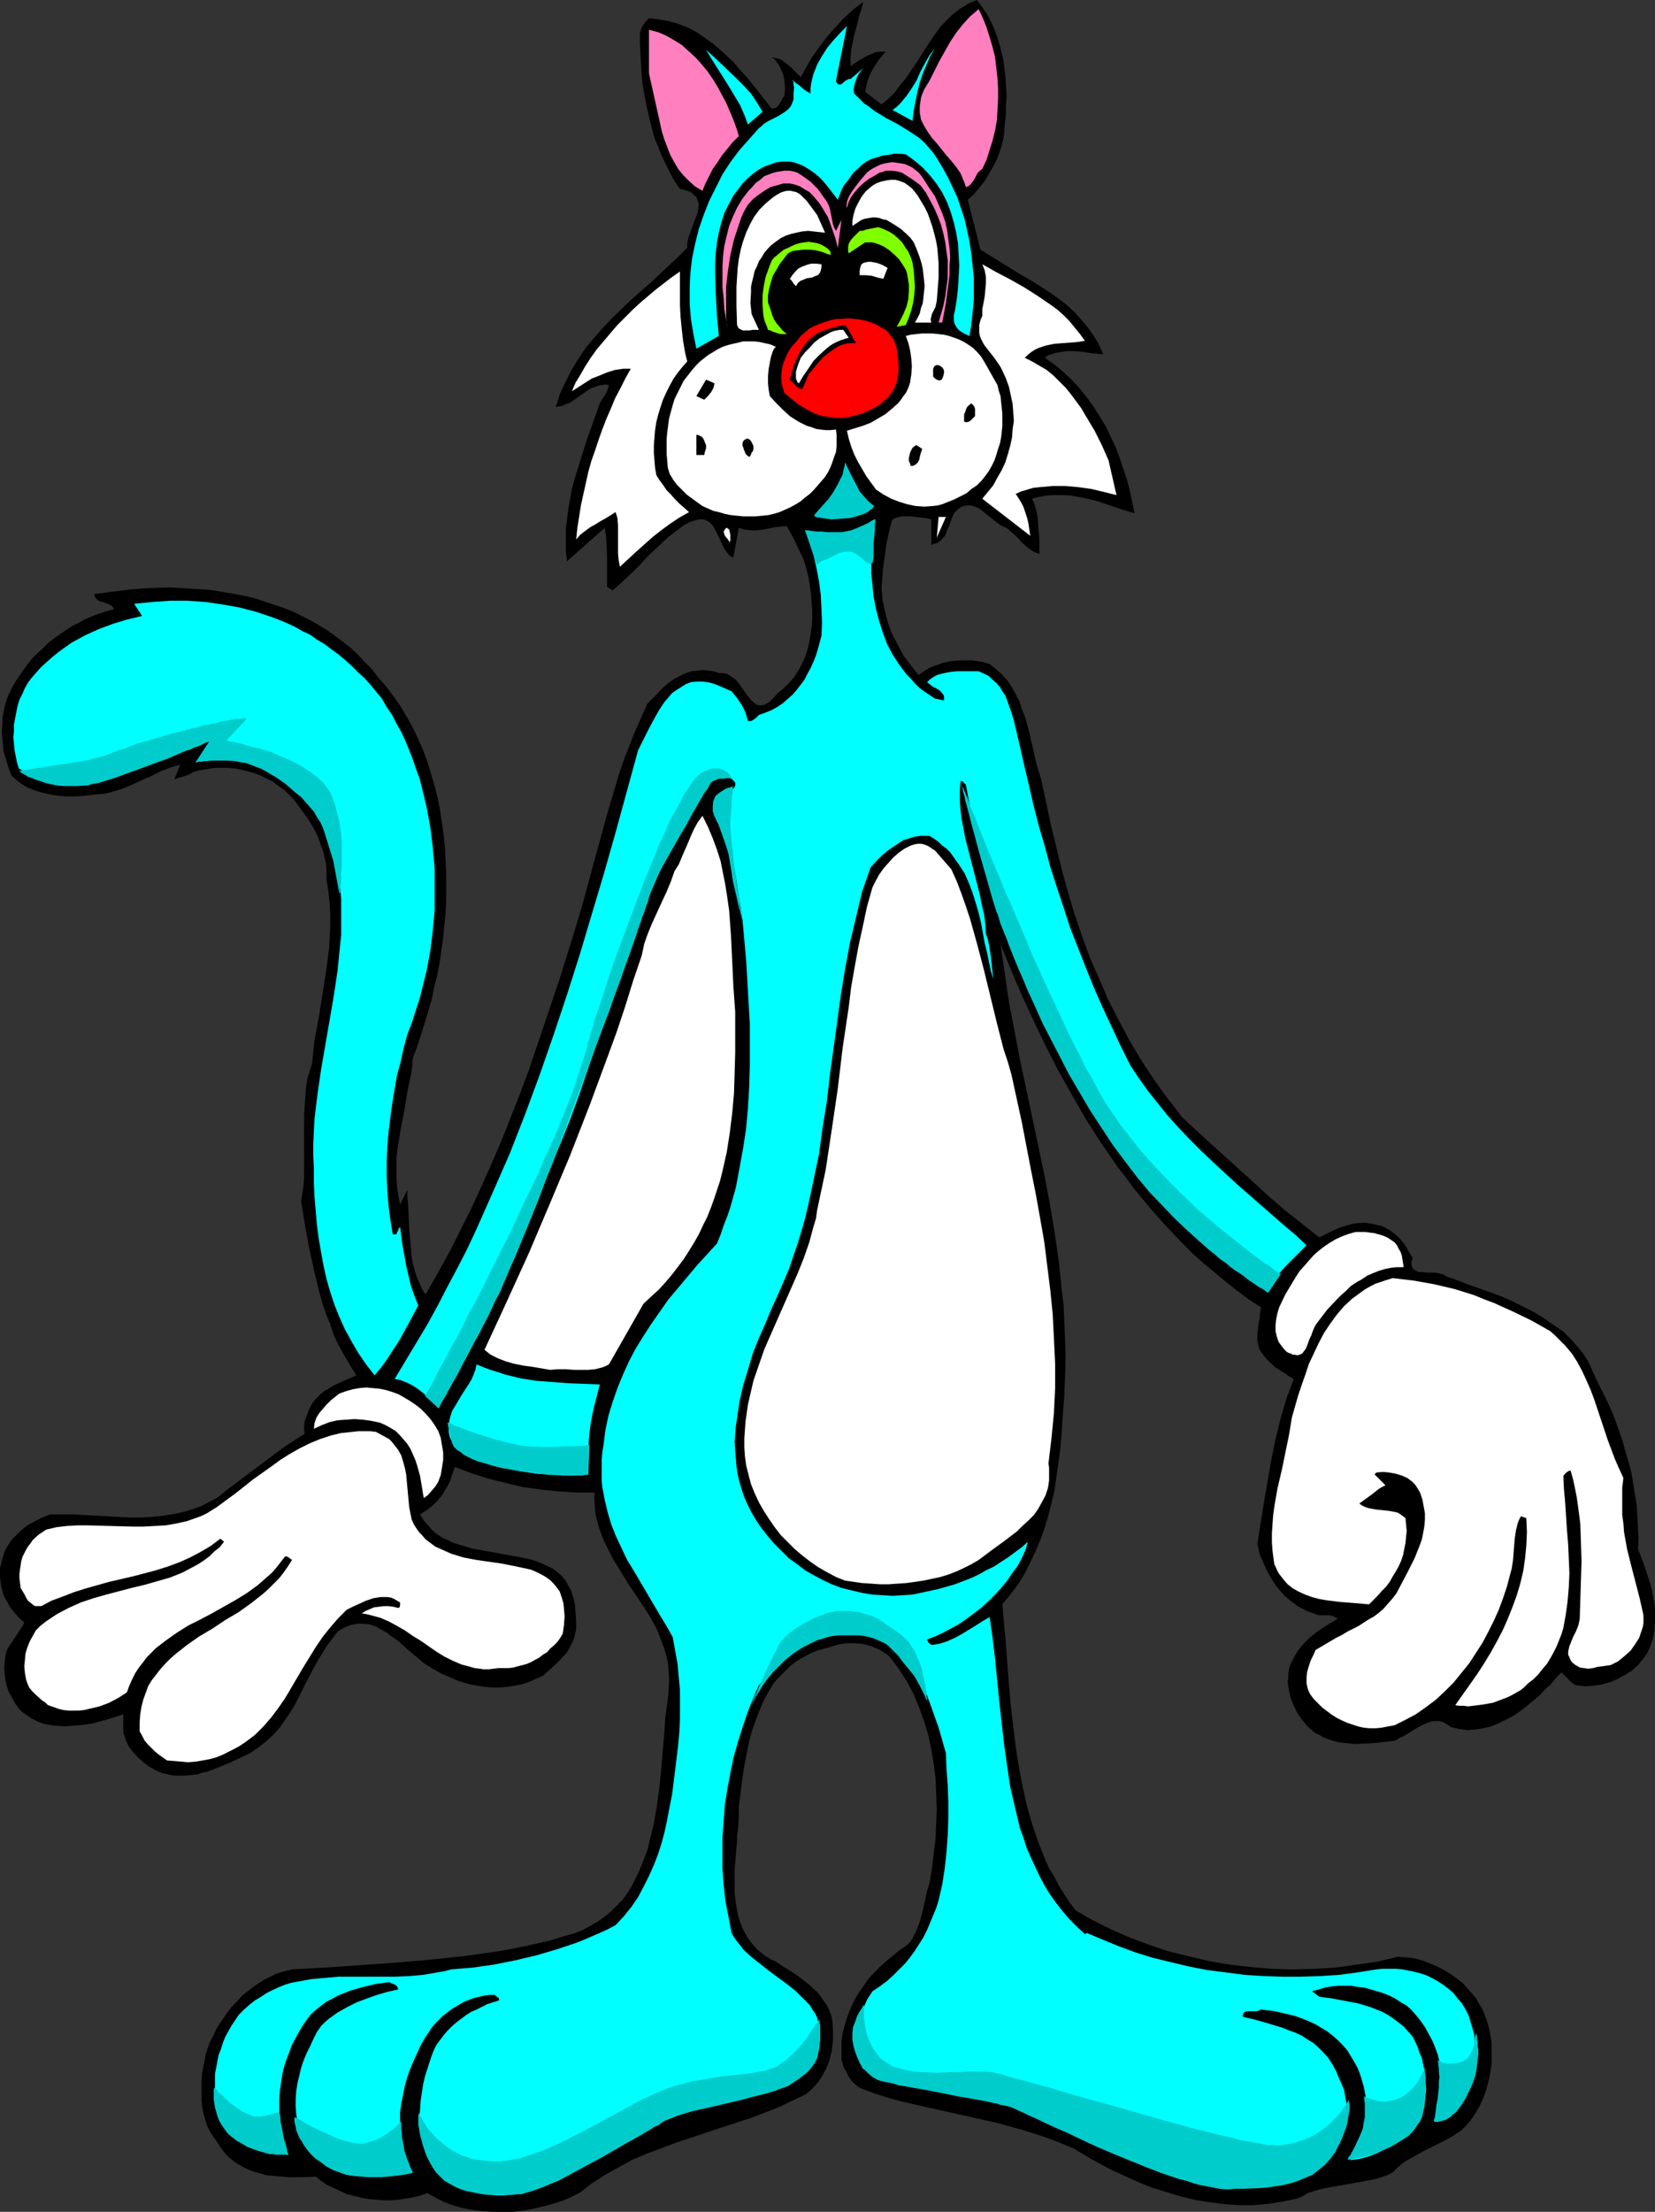 <?xml version="1.0" encoding="UTF-8" standalone="no"?>
<svg
   version="1.0"
   width="116.563mm"
   height="155.668mm"
   id="svg52"
   sodipodi:docname="Cat - Blue.wmf"
   xmlns:inkscape="http://www.inkscape.org/namespaces/inkscape"
   xmlns:sodipodi="http://sodipodi.sourceforge.net/DTD/sodipodi-0.dtd"
   xmlns="http://www.w3.org/2000/svg"
   xmlns:svg="http://www.w3.org/2000/svg">
  <rect width="100%" height="100%" fill="#333333" stroke="none"/>
  <sodipodi:namedview
     id="namedview52"
     pagecolor="#ffffff"
     bordercolor="#000000"
     borderopacity="0.25"
     inkscape:showpageshadow="2"
     inkscape:pageopacity="0.0"
     inkscape:pagecheckerboard="0"
     inkscape:deskcolor="#d1d1d1"
     inkscape:document-units="mm" />
  <defs
     id="defs1">
    <pattern
       id="WMFhbasepattern"
       patternUnits="userSpaceOnUse"
       width="6"
       height="6"
       x="0"
       y="0" />
  </defs>
  <path
     style="fill:#000000;fill-opacity:1;fill-rule:evenodd;stroke:none"
     d="m 266.82,38.136 -0.646,2.101 -0.808,2.101 -0.97,1.939 -1.131,1.939 -1.131,1.939 -1.454,1.778 -1.454,1.778 -1.616,1.454 3.394,13.25 4.687,2.909 4.687,2.909 4.687,2.747 4.525,2.909 2.263,1.616 2.101,1.616 1.939,1.778 1.778,1.939 1.778,2.101 1.616,2.262 1.454,2.424 1.131,2.585 h -0.808 l -0.808,-0.162 h -0.97 l -0.97,-0.162 -2.101,-0.323 -1.939,-0.162 h -2.101 l -2.101,0.323 -0.97,0.162 -0.97,0.323 -0.97,0.323 -0.808,0.646 2.586,1.778 2.424,2.101 2.101,1.939 2.101,2.262 1.939,2.424 1.778,2.424 1.616,2.585 1.616,2.585 1.293,2.747 1.293,2.747 1.131,2.909 0.97,2.909 0.97,2.909 0.808,3.07 0.646,3.07 0.646,2.909 -3.232,-0.97 -3.394,-1.131 -3.232,-1.131 -3.394,-0.808 -1.778,-0.323 -1.616,-0.323 -1.778,-0.162 h -1.778 -1.778 l -1.778,0.162 -1.778,0.323 -1.778,0.485 0.646,1.454 0.485,1.778 0.323,1.616 0.162,1.939 0.162,1.939 0.162,1.939 v 4.04 l -1.293,-0.485 -1.293,-0.808 -0.97,-0.808 -1.131,-0.97 -0.808,-0.97 -0.97,-0.97 -1.131,-0.97 -1.131,-0.97 -0.808,-0.323 -0.97,-0.485 -1.454,-1.131 -1.616,-1.293 -1.616,-1.293 -0.808,-0.646 -0.808,-0.323 -0.808,-0.323 -0.808,-0.162 h -0.808 l -0.97,0.162 -0.808,0.323 -0.97,0.808 -0.485,0.485 -0.323,0.485 -0.646,1.454 -0.485,1.454 -0.646,1.454 -0.485,1.293 -0.485,0.646 -0.485,0.485 -0.485,0.485 -0.646,0.485 -0.808,0.162 -0.808,0.323 v -6.787 l -1.293,-0.323 -1.454,-0.162 -2.586,-0.323 h -1.293 -1.293 l -1.293,0.323 -1.131,0.485 -0.646,2.101 -0.485,2.262 -0.485,2.262 -0.323,2.262 -0.646,4.848 -0.323,4.686 0.323,3.232 0.646,3.07 0.808,3.07 1.131,2.909 1.454,2.747 1.454,2.747 1.939,2.585 2.101,2.585 0.97,-0.646 0.97,-0.646 1.131,-0.646 1.131,-0.485 1.131,-0.323 1.131,-0.485 2.586,-0.485 2.424,-0.162 h 2.586 l 2.424,0.323 2.424,0.646 1.778,1.454 1.616,1.454 1.454,1.616 1.131,1.778 0.97,1.778 0.97,1.778 0.646,2.101 0.808,1.939 1.131,4.04 0.97,4.201 0.97,4.363 0.646,2.101 0.646,2.101 1.293,5.979 1.293,6.14 1.454,5.979 1.454,5.979 1.616,5.817 1.778,5.979 1.939,5.656 2.101,5.817 2.424,5.494 2.424,5.656 2.747,5.333 2.909,5.494 3.071,5.171 3.394,5.171 3.717,5.171 1.939,2.424 1.939,2.585 4.364,4.04 9.05,8.241 4.525,4.04 4.525,4.201 4.687,4.04 4.687,3.717 4.687,3.717 3.555,-1.778 1.939,-0.808 1.939,-0.646 1.939,-0.485 1.939,-0.162 h 1.131 l 0.97,0.162 1.131,0.162 1.131,0.323 0.808,0.162 0.808,0.323 1.454,0.808 1.293,0.97 1.131,0.97 0.97,1.131 0.97,1.293 0.808,1.454 0.97,1.616 -0.323,0.97 v 0.808 l 0.162,0.646 0.323,0.485 0.485,0.323 0.485,0.323 0.646,0.162 h 0.808 l 1.616,0.162 h 1.778 l 0.808,0.162 0.808,0.162 0.646,0.162 0.646,0.485 2.747,0.97 2.909,1.131 5.98,2.101 3.071,1.131 2.909,1.293 2.909,1.454 2.909,1.454 2.586,1.616 2.586,1.778 2.586,1.778 2.101,2.101 2.101,2.424 0.97,1.131 0.808,1.293 0.808,1.293 0.646,1.454 0.646,1.454 0.646,1.454 1.293,2.585 1.293,2.585 1.293,2.747 1.131,2.747 0.97,2.747 0.97,2.747 0.808,2.909 0.808,2.747 0.808,2.909 0.485,2.909 0.485,3.07 0.485,2.909 0.162,2.909 0.162,2.909 0.162,2.909 -0.162,2.909 1.454,3.717 1.293,3.878 0.646,2.101 0.485,1.939 0.323,1.939 0.323,2.101 v 2.101 1.939 l -0.162,1.939 -0.323,1.939 -0.646,1.939 -0.808,1.939 -1.131,1.616 -1.454,1.778 -1.616,1.454 -1.778,1.131 -2.101,1.131 -1.939,0.808 -2.263,0.646 -2.263,0.323 -2.263,0.162 -2.424,-0.323 -0.97,-0.646 -0.97,-0.97 -1.778,-1.778 -1.454,1.454 -1.293,1.616 -1.616,1.454 -1.454,1.616 -1.778,1.454 -1.778,1.454 -1.616,1.293 -1.939,1.293 -1.939,0.97 -1.939,0.97 -1.939,0.808 -2.101,0.485 -2.101,0.323 -2.101,0.162 -2.263,-0.323 -2.101,-0.485 -1.131,-0.808 -0.97,-0.485 -1.131,-0.323 h -0.97 l -1.131,0.162 -0.97,0.323 -1.131,0.485 -0.97,0.485 -2.101,1.293 -2.101,1.293 -1.131,0.485 -0.97,0.646 -1.131,0.162 -1.131,0.162 -2.909,0.323 -2.909,0.162 -2.909,0.162 -2.747,-0.323 -1.454,-0.162 -1.293,-0.323 -1.454,-0.485 -1.293,-0.485 -1.131,-0.646 -1.293,-0.646 -1.131,-0.97 -0.97,-0.97 -1.293,-1.616 -1.131,-1.616 -0.97,-1.939 -0.808,-2.101 -0.485,-2.101 -0.162,-0.97 -0.162,-1.131 0.162,-1.131 v -1.131 l 0.162,-1.131 0.323,-1.131 0.485,-0.97 0.485,-0.97 1.131,-1.939 1.454,-1.778 1.616,-1.616 1.778,-1.454 1.939,-1.293 1.778,-1.131 1.939,-1.131 -0.323,-0.323 -0.323,-0.162 -0.646,-0.323 -0.808,-0.162 h -0.808 -1.778 l -0.808,-0.162 -0.808,-0.323 -1.454,-0.485 -1.293,-0.646 -1.293,-0.646 -1.293,-0.97 -1.293,-0.97 -1.131,-0.97 -1.131,-1.293 -0.97,-1.131 -0.97,-1.454 -0.808,-1.293 -0.808,-1.454 -0.646,-1.454 -0.646,-1.454 -0.646,-1.454 -0.323,-1.454 -0.323,-1.293 1.778,-11.311 0.97,-5.494 0.97,-5.656 1.131,-5.494 1.293,-5.333 1.616,-5.494 0.97,-2.585 0.97,-2.585 -1.131,-0.646 -1.131,-0.808 -2.586,-1.616 -1.131,-0.97 -1.131,-1.131 -0.808,-0.97 -0.808,-1.131 -0.485,-0.808 -0.162,-0.646 -0.162,-0.808 -0.162,-0.646 v -1.616 l 0.162,-1.454 0.162,-1.616 0.323,-1.454 v -0.808 l 0.162,-0.646 0.162,-1.293 -3.232,-2.101 -3.232,-2.424 -3.071,-2.424 -2.909,-2.424 -2.909,-2.424 -2.909,-2.585 -2.747,-2.747 -2.586,-2.747 -2.586,-2.747 -2.586,-2.909 -2.424,-2.909 -2.424,-2.909 -2.263,-3.07 -2.263,-2.909 -4.363,-6.302 -4.04,-6.302 -3.717,-6.464 -3.717,-6.625 -3.394,-6.625 -3.232,-6.787 -3.071,-6.625 -2.909,-6.787 -2.747,-6.787 1.131,7.756 1.131,7.756 1.454,7.595 1.454,7.595 3.232,15.19 3.232,15.351 1.454,7.595 1.293,7.756 1.131,7.756 0.808,7.918 0.485,3.878 0.162,4.04 0.162,3.878 0.162,4.04 v 4.04 l -0.162,4.04 -0.162,4.201 -0.323,4.04 -0.485,7.11 -0.323,3.393 -0.485,3.555 -0.485,3.393 -0.485,3.393 -0.808,3.393 -0.808,3.232 -0.97,3.232 -1.131,3.232 -1.293,3.07 -1.454,3.07 -1.454,2.909 -1.778,2.909 -2.101,2.747 -2.101,2.585 0.97,10.827 0.808,10.827 0.485,5.333 0.646,5.494 0.646,5.333 0.808,5.171 0.97,5.171 1.131,5.171 1.454,5.009 0.808,2.424 0.808,2.424 0.97,2.424 0.97,2.424 1.131,2.424 1.293,2.101 1.131,2.262 1.454,2.262 1.454,2.262 1.616,2.101 4.525,2.585 4.848,2.424 4.848,2.101 5.172,1.939 5.172,1.778 5.333,1.293 5.495,1.293 5.495,0.97 5.656,0.646 5.656,0.485 5.656,0.162 5.656,-0.162 5.656,-0.323 5.656,-0.808 5.495,-0.808 2.747,-0.646 2.747,-0.646 1.778,0.162 1.778,0.162 1.616,0.323 1.616,0.485 1.616,0.646 1.616,0.646 1.616,0.808 1.454,0.808 1.454,0.97 1.293,0.97 1.454,1.131 1.131,1.293 1.131,1.293 1.131,1.293 0.808,1.454 0.97,1.616 0.646,1.616 0.646,1.778 0.485,1.778 0.323,1.778 0.323,1.778 v 1.939 1.939 1.939 l -0.323,1.778 -0.323,1.939 -0.485,1.939 -0.485,1.778 -0.646,1.616 -0.808,1.778 -0.808,1.454 -0.97,1.616 -0.97,1.293 -1.131,1.293 -1.131,1.131 -1.454,0.97 -1.293,0.808 -1.454,0.808 -2.909,1.454 -2.909,1.454 -2.909,1.616 -1.454,0.808 -1.454,0.97 -1.293,1.131 -1.131,1.131 -1.616,0.808 -1.454,0.485 -1.616,0.485 -1.616,0.323 -3.394,0.646 -6.626,1.131 -3.232,0.646 -1.454,0.485 -1.616,0.485 -1.293,0.808 -1.454,0.646 -3.879,0.808 -4.04,0.646 -4.04,0.323 h -3.879 l -3.879,-0.323 -3.879,-0.485 -3.879,-0.646 -3.879,-0.97 -3.717,-1.131 -3.717,-1.131 -3.555,-1.454 -3.555,-1.616 -3.555,-1.616 -3.394,-1.778 -3.394,-1.939 -3.232,-1.939 -3.394,-1.454 -3.394,-1.293 -3.394,-1.131 -3.555,-1.131 -3.555,-0.97 -3.555,-0.97 -7.272,-1.616 -3.555,-0.808 -3.717,-0.808 -7.111,-1.616 -3.555,-0.808 -3.555,-0.97 -3.555,-1.131 -3.394,-1.293 -1.131,-0.646 -0.97,-0.808 -0.808,-0.97 -0.646,-0.97 -0.485,-1.131 -0.646,-0.97 -0.323,-1.131 -0.323,-1.131 v -2.424 -2.424 l 0.323,-2.262 0.646,-2.262 0.646,-2.101 0.808,-2.101 0.97,-2.101 1.131,-1.939 1.293,-1.778 1.293,-1.939 1.454,-1.616 1.616,-1.616 1.778,-1.616 1.778,-1.454 1.778,-1.454 1.939,-1.293 0.808,-0.808 0.646,-0.97 0.97,-1.939 0.808,-2.101 0.646,-2.101 0.485,-2.101 0.485,-2.101 0.485,-2.262 0.646,-2.101 0.646,-3.878 0.485,-4.04 0.485,-3.878 0.162,-4.04 0.162,-4.04 -0.162,-3.878 -0.162,-4.04 -0.485,-3.878 -0.646,-3.878 -0.808,-3.878 -1.131,-3.717 -1.293,-3.555 -1.454,-3.555 -1.778,-3.393 -2.101,-3.232 -2.263,-3.07 -0.808,-0.808 -0.808,-0.485 -0.97,-0.646 -0.97,-0.485 -1.939,-0.808 -2.101,-0.485 -2.101,-0.162 h -2.101 l -2.101,0.323 -2.101,0.646 -1.778,0.485 -1.778,0.485 -1.616,0.646 -1.454,0.808 -1.454,0.808 -1.293,0.808 -1.293,0.97 -1.131,1.131 -1.131,1.131 -1.131,1.131 -0.97,1.131 -0.808,1.293 -1.616,2.747 -1.293,2.909 -1.131,2.909 -1.131,3.232 -0.808,3.232 -0.646,3.232 -0.646,3.393 -0.485,3.393 -0.808,6.464 v 2.585 l -0.162,2.747 -0.323,2.747 v 1.454 l -0.162,1.454 -0.485,5.979 v 3.07 2.909 l 0.323,2.909 0.485,2.747 0.323,1.293 0.485,1.293 0.485,1.293 0.646,1.293 0.646,1.131 0.808,1.131 0.808,0.97 0.97,1.131 0.97,0.808 1.293,0.97 1.293,0.808 1.454,0.646 2.101,1.454 2.424,1.454 2.263,1.616 2.263,1.778 0.97,0.97 1.131,0.97 0.808,1.131 0.808,1.131 0.808,1.131 0.646,1.293 0.485,1.293 0.323,1.454 0.162,2.747 v 2.747 l -0.323,2.585 -0.323,1.293 -0.323,1.293 -0.485,1.293 -0.485,1.131 -0.646,1.131 -0.646,1.131 -0.808,1.131 -0.97,1.131 -0.97,0.97 -1.131,0.97 -3.717,1.778 -3.717,1.778 -3.717,1.454 -3.879,1.454 -7.919,2.585 -7.757,2.585 -3.879,1.293 -3.879,1.454 -3.879,1.454 -3.879,1.616 -3.555,1.939 -3.717,2.101 -3.555,2.262 -1.616,1.293 -1.778,1.293 -2.263,1.131 -2.263,0.97 -2.586,0.808 -2.424,0.646 -2.747,0.646 -2.586,0.485 -2.747,0.323 h -2.586 -2.747 l -2.586,-0.162 -2.747,-0.323 -2.586,-0.485 -2.424,-0.646 -2.586,-0.97 -2.263,-1.131 -2.263,-1.293 -1.778,0.646 -1.939,0.485 -1.939,0.323 -1.939,0.323 -1.939,0.162 h -2.101 l -1.939,-0.162 -1.939,-0.162 -1.939,-0.323 -1.939,-0.485 -1.939,-0.485 -1.778,-0.808 -1.778,-0.808 -1.778,-0.808 -1.616,-1.131 -1.454,-1.131 -3.555,0.162 h -3.717 l -1.778,-0.162 -1.939,-0.162 -1.939,-0.162 -1.778,-0.485 -1.778,-0.485 -1.616,-0.646 -1.616,-0.808 -1.616,-0.97 -1.454,-1.131 -1.293,-1.293 -1.131,-1.454 -1.131,-1.778 -0.97,-1.293 -0.808,-1.293 -0.808,-1.616 -0.485,-1.616 -0.485,-1.616 -0.323,-1.778 -0.162,-1.778 v -1.778 -1.778 -1.778 l 0.162,-1.778 0.323,-1.778 0.323,-1.616 0.323,-1.778 0.485,-1.454 0.485,-1.454 0.97,-1.778 0.808,-1.778 0.97,-1.616 1.131,-1.616 1.131,-1.616 1.131,-1.454 1.293,-1.293 1.293,-1.454 1.454,-1.131 1.454,-1.131 1.616,-1.131 1.616,-0.97 1.616,-0.808 1.778,-0.808 1.778,-0.485 1.939,-0.485 8.889,-0.485 9.212,-0.646 9.212,-0.646 9.373,-0.808 9.212,-0.97 4.525,-0.646 4.687,-0.646 4.364,-0.808 4.525,-0.97 4.364,-0.97 4.202,-1.293 2.424,-0.646 2.424,-0.97 2.101,-1.131 1.939,-1.131 1.778,-1.293 1.616,-1.293 1.616,-1.616 1.454,-1.454 1.293,-1.778 1.131,-1.778 0.97,-1.939 0.97,-1.939 0.808,-1.939 0.808,-2.101 0.808,-2.101 0.485,-2.262 1.131,-4.525 0.808,-4.686 0.646,-4.686 0.485,-4.848 0.808,-9.534 0.323,-4.686 0.646,-4.525 0.162,-2.101 0.162,-2.101 v -2.101 l -0.162,-1.939 -0.162,-1.778 -0.485,-1.939 -0.485,-1.778 -0.646,-1.616 -0.646,-1.778 -0.646,-1.616 -1.778,-3.232 -1.939,-3.07 -4.04,-5.979 -1.939,-3.232 -1.939,-3.07 -1.616,-3.232 -0.808,-1.616 -0.646,-1.616 -0.646,-1.778 -0.485,-1.778 -0.485,-1.778 -0.162,-1.939 -0.162,-1.939 v -2.101 h -4.848 l -4.848,-0.323 -4.687,-0.485 -4.687,-0.646 -4.687,-1.131 -4.525,-1.131 -4.525,-1.454 -4.363,-1.616 -0.646,1.939 -0.646,1.939 -0.97,1.778 -0.97,1.616 -1.293,1.616 -1.454,1.454 -1.454,1.131 -1.778,1.131 0.97,1.616 1.131,1.293 1.131,1.293 1.131,0.97 1.454,0.97 1.454,0.646 1.616,0.808 1.616,0.485 1.616,0.485 1.616,0.485 3.555,0.646 3.555,0.646 3.555,0.646 3.394,0.646 1.616,0.323 1.454,0.485 1.616,0.646 1.454,0.646 1.293,0.646 1.293,0.97 1.131,0.97 0.97,1.131 0.808,1.454 0.808,1.454 0.485,1.616 0.485,1.939 0.162,2.101 0.162,2.262 v 1.293 1.131 l -0.323,1.131 -0.162,0.97 -0.485,1.131 -0.485,0.97 -0.485,0.97 -0.646,0.97 -1.454,1.616 -1.616,1.616 -1.616,1.454 -1.616,1.454 -1.939,0.808 -1.778,0.808 -1.939,0.646 -1.939,0.323 -1.939,0.323 -1.939,0.162 h -1.939 l -1.939,-0.162 -1.939,-0.323 -1.939,-0.323 -1.778,-0.485 -1.939,-0.646 -1.778,-0.808 -1.939,-0.808 -1.778,-0.97 -1.616,-0.97 -1.616,-0.97 -1.293,-1.131 -2.909,-2.424 -2.909,-2.585 -1.454,-0.97 -1.454,-1.131 -1.454,-0.808 -1.454,-0.808 -1.454,-0.485 -1.616,-0.162 h -1.778 l -0.808,0.162 -0.808,0.162 -0.808,0.323 -0.808,0.323 -0.97,0.485 -0.97,0.646 -1.454,1.939 -1.454,1.939 -1.293,2.101 -1.293,2.101 -2.424,4.525 -2.263,4.525 -1.131,2.262 -1.293,2.101 -1.454,2.101 -1.454,2.101 -1.616,1.778 -1.939,1.778 -2.101,1.616 -2.101,1.454 -5.495,2.585 -2.747,1.131 -2.909,1.131 -1.454,0.323 -1.454,0.485 -1.454,0.162 -1.454,0.162 h -1.616 -1.616 l -1.616,-0.323 -1.616,-0.323 -1.778,-0.808 -1.778,-0.97 -1.454,-1.131 -1.454,-1.293 -1.293,-1.454 -1.131,-1.454 -0.808,-1.778 -0.646,-1.939 v -4.848 l -1.454,0.485 -1.454,0.485 -1.616,0.485 -1.778,0.485 -1.778,0.485 -1.939,0.323 -1.778,0.162 -1.939,0.162 -1.939,0.162 -1.778,-0.162 -1.778,-0.162 -1.778,-0.323 -1.778,-0.646 -1.616,-0.808 -1.454,-0.97 -1.454,-1.131 -1.293,-1.616 -0.97,-1.778 -0.97,-1.778 -0.646,-1.939 -0.323,-2.101 -0.162,-2.101 0.162,-2.101 0.162,-1.131 0.162,-0.97 0.485,-1.131 0.646,-0.97 2.586,-3.878 0.646,-0.97 0.485,-0.97 L 4.848,430.156 3.394,428.378 2.586,427.409 2.101,426.439 1.454,425.308 0.97,424.338 0.646,423.207 0.323,422.076 0.162,420.783 0,419.652 v -1.293 -1.293 l 0.323,-1.131 0.323,-1.454 0.323,-0.97 0.323,-0.97 0.485,-0.97 0.646,-0.97 0.646,-0.97 0.808,-0.808 1.616,-1.616 1.778,-1.454 2.101,-1.131 1.939,-0.97 1.939,-0.808 h 3.071 3.071 l 5.98,0.323 6.141,0.323 3.071,0.162 h 3.071 l 3.071,-0.162 2.909,-0.323 2.909,-0.485 2.909,-0.646 2.909,-0.97 1.293,-0.485 1.293,-0.646 1.454,-0.808 1.293,-0.646 1.293,-0.97 1.131,-0.97 10.343,-7.756 5.172,-3.878 2.747,-1.778 2.747,-1.778 -0.162,-0.97 v -1.131 l 0.162,-1.293 0.485,-1.293 0.485,-1.293 0.485,-1.131 0.646,-1.131 0.808,-0.97 1.131,-1.131 1.131,-0.97 1.454,-0.808 1.293,-0.808 1.454,-0.646 1.454,-0.646 1.454,-0.646 1.454,-0.646 -1.616,-2.585 -1.616,-2.747 -1.454,-2.585 -1.293,-2.747 -0.97,-2.909 -1.131,-2.747 -0.97,-2.909 -0.808,-2.909 -1.454,-5.979 -1.293,-5.979 -1.131,-6.14 -0.97,-6.14 0.323,-1.939 0.323,-2.262 0.162,-2.101 v -2.262 -4.686 -4.848 -4.848 l 0.162,-2.424 0.162,-2.424 0.162,-2.262 0.323,-2.262 0.646,-2.101 0.646,-2.101 0.646,-6.14 1.131,-5.979 0.485,-3.07 0.485,-3.07 0.97,-6.14 0.808,-6.14 0.162,-2.909 0.162,-3.07 v -3.07 l -0.162,-3.07 -0.323,-3.07 -0.485,-3.07 v -1.454 -1.454 l -0.162,-1.616 -0.323,-1.293 -0.323,-1.454 -0.485,-1.454 -0.97,-2.747 -1.293,-2.585 -1.616,-2.585 -1.778,-2.424 -1.778,-2.424 -1.293,-1.293 -1.293,-1.293 -1.454,-0.97 -1.454,-1.131 -1.616,-0.808 -1.616,-0.808 -1.616,-0.646 -1.778,-0.485 -1.778,-0.485 -1.778,-0.323 -1.778,-0.162 h -1.939 -1.778 l -1.939,0.323 -1.939,0.323 -1.778,0.485 -0.485,0.323 -0.646,0.323 -1.293,0.485 -1.293,0.323 -1.293,0.485 1.616,-3.878 -1.293,0.323 -1.131,0.323 -2.586,0.97 -2.586,1.293 -2.586,1.131 -2.747,1.293 -2.747,1.131 -2.747,0.808 -1.293,0.323 -1.454,0.162 -3.071,0.323 -3.071,0.323 h -3.232 l -1.616,-0.162 -1.454,-0.162 -1.616,-0.323 -1.454,-0.323 -1.616,-0.485 -1.293,-0.485 -1.454,-0.646 -1.293,-0.808 -1.293,-0.97 -1.293,-1.131 -0.646,-1.616 -0.485,-1.616 -0.485,-1.616 -0.485,-1.616 -0.162,-1.778 -0.162,-1.778 -0.162,-1.778 0.162,-1.778 v -1.616 l 0.323,-1.778 0.323,-1.616 0.485,-1.616 0.646,-1.616 0.808,-1.616 0.808,-1.454 0.97,-1.454 1.131,-1.616 1.131,-1.616 1.293,-1.616 1.454,-1.454 1.454,-1.293 1.293,-1.293 1.616,-1.293 1.616,-1.131 1.616,-1.131 1.778,-1.131 1.616,-0.808 1.778,-0.97 1.939,-0.808 1.778,-0.646 1.939,-0.646 1.939,-0.485 -0.323,-0.485 -0.162,-0.323 -0.808,-0.485 -0.808,-0.323 -0.485,-0.162 -0.323,-0.162 -0.97,-0.162 -0.646,-0.485 -0.485,-0.485 -0.162,-0.485 -0.162,-0.485 5.01,-0.646 5.172,-0.646 5.01,-0.323 5.172,-0.162 5.172,0.323 5.172,0.323 5.01,0.808 2.586,0.485 2.586,0.485 2.424,0.646 2.424,0.808 2.424,0.808 2.424,0.808 2.424,0.97 2.263,1.131 2.263,1.131 2.263,1.293 2.101,1.293 2.101,1.454 2.101,1.616 2.101,1.616 1.939,1.778 1.778,1.939 1.939,1.939 1.616,2.101 2.263,2.585 1.939,2.585 1.939,2.747 1.616,2.747 1.616,2.909 1.454,3.07 1.293,2.909 1.131,3.07 0.97,3.232 0.97,3.232 0.808,3.232 0.646,3.232 0.485,3.393 0.485,3.393 0.323,3.232 0.162,3.393 0.162,3.555 v 3.393 3.393 l -0.162,3.393 -0.323,3.393 -0.323,3.393 -0.485,3.393 -0.485,3.393 -0.646,3.232 -0.808,3.232 -0.646,3.232 -0.97,3.232 -0.97,3.232 -0.97,3.07 -0.97,2.909 -1.131,3.07 -0.162,2.101 -0.323,2.262 -0.485,2.262 -0.485,2.424 -0.808,4.848 -0.97,5.009 -0.808,5.009 -0.323,2.585 v 2.424 2.585 l 0.162,2.585 0.323,2.424 0.485,2.424 1.939,-3.878 v 1.616 l 0.162,1.616 0.162,3.393 0.162,3.717 0.323,3.555 0.323,3.717 0.323,1.939 0.485,1.778 0.485,1.616 0.808,1.778 0.646,1.616 0.97,1.454 3.232,-5.656 3.232,-5.817 2.909,-5.817 2.909,-5.817 2.747,-5.979 2.586,-5.817 2.586,-5.979 2.424,-6.14 2.424,-6.14 2.263,-5.979 4.202,-12.443 4.202,-12.443 3.879,-12.443 2.263,-7.595 2.101,-7.756 4.202,-15.351 2.263,-7.595 1.131,-3.878 1.293,-3.717 1.454,-3.717 1.454,-3.717 1.616,-3.555 1.616,-3.717 1.939,-1.939 1.939,-2.101 2.101,-1.778 1.131,-0.808 1.293,-0.646 1.131,-0.646 1.293,-0.485 1.131,-0.323 1.454,-0.162 1.293,-0.162 1.454,0.162 1.454,0.162 1.454,0.485 h 0.646 0.646 l 0.646,0.162 0.485,0.162 0.97,0.646 1.131,0.808 0.808,0.97 0.808,1.131 1.454,2.101 0.808,0.97 0.808,0.808 0.808,0.646 0.485,0.162 h 0.485 0.485 0.485 l 0.485,-0.323 0.646,-0.323 0.485,-0.323 0.646,-0.646 0.646,-0.646 0.808,-0.97 1.616,-1.293 1.454,-1.454 1.293,-1.454 1.131,-1.778 0.97,-1.778 0.808,-1.778 0.646,-1.939 0.485,-1.939 0.323,-2.101 0.323,-2.101 0.162,-2.101 v -2.262 l -0.162,-2.101 -0.162,-2.262 -0.323,-2.262 -0.323,-2.101 -0.485,-1.939 -0.485,-1.778 -0.646,-1.778 -0.808,-1.616 -1.616,-3.393 -1.778,-3.232 -1.616,0.162 -1.616,0.162 -3.232,0.646 -1.454,0.162 h -1.616 l -1.616,-0.162 -1.616,-0.485 -1.454,7.918 -0.97,-0.485 -0.646,-0.808 -0.646,-0.808 -0.485,-0.97 -0.97,-2.101 -0.97,-1.939 -0.485,-0.97 -0.485,-0.646 -0.646,-0.646 -0.808,-0.485 -0.97,-0.323 h -0.97 l -0.646,0.162 -0.646,0.162 -0.646,0.162 -0.808,0.323 -1.454,0.808 -1.293,0.97 -2.747,2.101 -2.424,2.262 -2.424,2.262 -1.293,1.293 -1.131,1.293 -2.424,2.424 -2.586,2.424 -2.586,2.262 -1.454,-0.97 v -3.878 -2.101 -1.939 l -0.162,-3.878 -0.162,-1.939 -0.323,-1.939 -10.02,8.888 -0.323,-2.909 v -2.747 -2.747 l 0.323,-2.747 0.323,-2.747 0.485,-2.585 0.485,-2.747 0.646,-2.424 1.616,-5.171 1.616,-5.171 1.778,-5.009 1.778,-5.009 0.646,-1.131 0.808,-1.131 0.646,-1.293 0.162,-0.646 0.162,-0.646 -0.97,-0.162 -0.97,0.162 -0.97,0.162 -0.808,0.323 -0.97,0.323 -0.808,0.485 -1.616,1.131 -1.616,1.131 -1.616,1.131 -0.97,0.323 -0.97,0.485 -0.808,0.162 -1.131,0.162 0.646,-1.616 0.485,-1.778 1.454,-3.07 1.616,-3.232 1.778,-2.909 1.939,-2.909 2.263,-2.747 2.263,-2.585 2.424,-2.585 5.01,-4.848 5.333,-4.686 5.01,-4.686 2.586,-2.424 2.263,-2.262 V 64.96 l 0.162,-1.131 0.323,-1.131 0.485,-1.293 0.808,-2.262 0.97,-2.424 0.162,-0.97 0.162,-1.131 -0.162,-0.97 -0.323,-0.808 -0.162,-0.485 -0.485,-0.323 -0.323,-0.323 -0.485,-0.485 -0.646,-0.323 -0.646,-0.162 -0.808,-0.323 -0.97,-0.162 -1.454,-2.101 -1.293,-2.424 -1.131,-2.262 -1.131,-2.424 -0.97,-2.424 -0.97,-2.424 -0.646,-2.585 -0.646,-2.585 -0.646,-2.747 -0.485,-2.585 -0.485,-2.747 -0.323,-2.747 -0.162,-2.909 -0.162,-2.747 -0.162,-2.909 V 8.888 l 0.323,-1.131 0.485,-0.97 0.646,-0.97 0.97,-0.97 1.454,0.162 1.293,0.162 2.586,0.485 2.424,0.646 2.424,0.97 2.263,1.131 2.101,1.454 2.101,1.454 1.939,1.616 1.939,1.778 1.939,1.778 1.778,2.101 1.778,1.939 3.394,4.201 3.232,4.201 0.646,-0.162 0.646,-0.162 0.485,-0.485 0.323,-0.485 0.646,-1.131 0.323,-0.646 0.323,-0.323 0.162,-1.454 v -1.293 l -0.162,-1.454 -0.323,-1.454 -0.485,-1.293 -0.646,-1.293 -0.808,-1.131 -0.485,-0.485 -0.646,-0.485 1.293,0.323 1.131,0.323 0.97,0.646 0.808,0.646 0.97,0.808 0.808,0.808 1.778,1.778 1.454,-2.585 1.454,-2.585 1.939,-2.747 1.939,-2.585 2.263,-2.585 2.424,-2.585 2.424,-2.262 2.747,-2.101 -0.485,1.939 -0.323,0.97 -0.323,0.97 -0.485,2.101 -0.646,2.262 -0.485,2.262 -0.485,2.262 -0.162,2.262 v 2.101 l 2.101,-1.454 2.263,-1.293 1.131,-0.485 1.131,-0.485 1.293,-0.162 h 1.454 l -0.97,1.131 -0.97,1.131 -0.808,1.293 -0.808,1.293 -0.646,1.293 -0.646,1.616 -0.323,1.454 -0.323,1.454 4.364,3.393 1.939,-1.616 1.616,-1.616 1.454,-1.939 1.454,-1.778 2.747,-4.04 2.586,-4.04 1.293,-1.939 1.293,-1.939 1.454,-1.939 1.616,-1.616 1.616,-1.616 1.939,-1.454 2.101,-1.293 1.131,-0.485 L 260.032,0 l 1.454,1.939 1.293,1.939 1.131,2.101 0.97,2.262 0.808,2.262 0.646,2.424 0.646,2.424 0.323,2.424 0.323,2.424 0.162,2.585 0.162,2.585 -0.162,2.585 v 2.424 l -0.323,2.585 -0.162,2.585 z"
     id="path1" />
  <path
     style="fill:#ff7fbf;fill-opacity:1;fill-rule:evenodd;stroke:none"
     d="m 260.517,2.424 1.131,2.424 0.97,2.424 0.808,2.585 0.808,2.747 0.646,2.585 0.323,2.747 0.323,2.909 0.162,2.747 v 2.747 l -0.162,2.909 -0.162,2.747 -0.485,2.747 -0.646,2.585 -0.808,2.585 -0.808,2.585 -1.131,2.424 -0.646,0.485 -0.646,0.646 -0.323,0.646 -0.323,0.646 -0.485,0.808 -0.485,0.646 -0.646,0.646 -0.808,0.323 -0.323,-0.97 -0.323,-0.808 -0.808,-1.939 -1.131,-1.616 -1.293,-1.616 -1.293,-1.454 -1.293,-1.616 -1.293,-1.616 -1.293,-1.454 -1.131,-1.616 -0.97,-1.616 -0.808,-1.616 -0.162,-0.97 -0.162,-0.808 v -0.97 -0.97 l 0.162,-0.97 0.162,-1.131 0.323,-0.97 0.485,-1.131 0.646,-1.131 0.808,-1.293 2.586,-5.171 1.454,-2.585 1.454,-2.585 1.616,-2.424 1.778,-2.262 1.939,-2.101 1.131,-0.97 z"
     id="path2" />
  <path
     style="fill:#00ffff;fill-opacity:1;fill-rule:evenodd;stroke:none"
     d="m 222.538,21.492 0.162,0.485 0.323,0.323 0.162,0.162 h 0.162 0.485 l 0.485,-0.323 0.485,-0.485 0.485,-0.323 0.646,-0.323 h 0.162 0.323 l 3.394,-2.909 -0.646,0.808 -0.485,0.646 -0.485,0.808 -0.323,0.97 -0.323,0.808 -0.162,0.808 -0.162,0.97 0.162,0.97 1.293,1.293 1.293,1.293 1.454,0.97 1.454,1.131 2.909,1.778 3.071,1.616 2.909,1.778 1.454,0.97 1.454,0.97 1.293,1.131 1.131,1.293 1.131,1.293 1.131,1.616 1.454,2.424 1.454,2.585 1.293,2.747 1.293,2.747 0.97,2.909 0.97,2.909 0.646,2.909 0.646,3.07 0.485,3.232 0.323,3.07 0.323,3.07 v 3.232 3.07 l -0.323,3.232 -0.323,3.07 -0.485,3.07 -1.131,-0.485 -1.131,-0.646 -0.808,-0.646 -0.485,-0.646 -0.485,-0.97 -0.162,-0.97 V 83.866 l 0.323,-1.293 0.485,-3.07 0.323,-2.909 0.162,-2.909 0.162,-3.07 -0.162,-2.909 -0.162,-2.909 -0.485,-2.909 -0.646,-2.747 -0.808,-2.747 -0.97,-2.585 -1.293,-2.585 -1.454,-2.262 -1.778,-2.262 -1.939,-2.101 -2.101,-1.778 -1.293,-0.97 -1.131,-0.808 -1.616,-0.162 h -1.454 l -1.616,0.323 -1.454,0.162 -1.454,0.485 -1.616,0.485 -1.293,0.646 -1.293,0.97 -0.97,0.97 -1.131,0.97 -0.808,1.131 -0.808,1.131 -0.97,1.131 -0.646,1.293 -0.485,1.293 -0.485,1.293 -0.97,-1.293 -1.131,-1.454 -1.131,-1.454 -1.293,-1.454 -1.454,-1.293 -1.616,-1.131 -1.616,-0.97 -0.808,-0.323 -0.808,-0.323 -0.97,-0.323 -0.97,-0.162 h -0.808 -0.97 l -1.778,0.162 -1.778,0.646 -1.778,0.646 -1.616,0.97 -1.454,1.131 -1.454,1.293 -0.97,0.97 -0.808,1.131 -1.616,2.101 -1.293,2.424 -1.131,2.262 -0.808,2.585 -0.646,2.585 -0.485,2.585 -0.323,2.747 -0.162,2.747 v 2.909 l 0.162,5.494 0.323,5.656 0.485,5.333 -5.98,3.393 -0.808,-4.04 -0.646,-3.878 -0.323,-4.04 v -4.04 l 0.162,-4.04 0.485,-4.04 0.808,-3.878 0.97,-3.878 1.293,-3.717 1.454,-3.717 1.778,-3.555 1.778,-3.555 2.101,-3.232 2.424,-3.232 2.586,-2.909 2.586,-2.909 0.646,-0.485 0.646,-0.646 1.293,-0.808 1.293,-0.646 1.293,-0.646 1.293,-0.808 1.131,-0.808 0.485,-0.485 0.485,-0.646 0.323,-0.808 0.323,-0.808 v -0.808 -0.808 l 0.162,-1.616 -0.162,-0.808 v -0.646 l -0.323,-0.646 -0.646,-0.646 0.485,0.485 0.485,0.485 0.646,0.646 0.808,0.485 1.454,1.293 0.808,0.485 0.808,0.485 v -1.293 l 0.162,-1.454 0.323,-1.293 0.323,-1.293 0.485,-1.131 0.485,-1.293 1.293,-2.262 1.454,-2.262 1.616,-1.939 1.778,-1.939 1.778,-1.778 z"
     id="path3" />
  <path
     style="fill:#ff7fbf;fill-opacity:1;fill-rule:evenodd;stroke:none"
     d="m 196.68,36.196 -1.616,1.616 -1.454,1.778 -1.454,1.778 -1.131,1.778 -1.293,1.778 -0.97,1.939 -0.97,1.939 -0.808,1.939 -1.939,-1.131 -1.616,-1.454 -1.616,-1.616 -1.293,-1.616 -1.131,-1.939 -0.97,-1.778 -0.808,-2.101 -0.808,-2.101 -0.646,-2.101 -0.485,-2.262 -0.97,-4.363 -0.97,-4.363 -0.97,-4.363 V 7.918 l 2.424,0.646 2.263,0.97 1.939,1.131 2.101,1.293 1.778,1.616 1.778,1.616 1.616,1.778 1.616,1.939 1.454,2.101 1.293,2.101 1.131,2.101 1.131,2.101 0.97,2.262 0.97,2.262 0.808,2.262 z"
     id="path4" />
  <path
     style="fill:#00ffff;fill-opacity:1;fill-rule:evenodd;stroke:none"
     d="m 242.901,32.157 -5.333,-2.909 1.131,-0.808 0.97,-0.97 0.808,-0.97 0.808,-0.97 1.454,-2.101 1.293,-2.101 0.97,-2.262 1.131,-2.101 1.293,-2.262 1.454,-1.939 -1.293,2.262 -0.97,2.262 -0.97,2.262 -0.808,2.424 -0.646,2.585 -0.485,2.424 -0.485,2.585 z"
     id="path5" />
  <path
     style="fill:#00ffff;fill-opacity:1;fill-rule:evenodd;stroke:none"
     d="m 202.983,29.733 -3.879,3.393 -0.97,-2.585 -1.131,-2.585 -1.454,-2.424 -1.454,-2.424 -1.616,-2.585 -3.071,-4.848 -1.454,-2.424 1.939,1.778 2.101,1.939 4.04,3.878 1.939,1.939 1.939,2.101 1.616,2.424 z"
     id="path6" />
  <path
     style="fill:#ff7fbf;fill-opacity:1;fill-rule:evenodd;stroke:none"
     d="m 245.972,47.831 1.454,2.262 1.454,2.101 0.97,2.262 0.97,2.262 0.808,2.262 0.485,2.262 0.323,2.424 0.323,2.262 0.162,2.424 -0.162,2.424 v 2.424 l -0.323,2.424 -0.323,2.585 -0.323,2.424 -0.97,5.171 h -0.97 l 0.646,-2.262 0.646,-2.262 0.485,-2.424 0.323,-2.424 0.323,-2.424 v -2.424 -2.424 l -0.323,-2.262 -0.323,-2.424 -0.485,-2.262 -0.646,-2.424 -0.808,-2.101 -0.97,-2.262 -1.131,-2.101 -1.131,-2.101 -1.454,-1.939 -2.424,-1.778 -1.293,-0.808 -1.293,-0.808 -1.293,-0.323 -1.454,-0.162 h -0.808 -0.646 l -0.808,0.323 -0.808,0.162 -1.293,0.808 -1.454,0.808 -1.293,0.97 -1.293,1.131 -1.131,1.293 -1.131,1.454 -0.646,1.293 -0.485,1.616 -0.162,-0.485 0.162,-0.485 v -0.485 l 0.162,-0.646 0.485,-1.131 0.808,-1.293 0.97,-1.293 0.97,-1.293 0.97,-1.131 0.97,-1.131 0.808,-0.646 0.808,-0.485 0.97,-0.485 0.97,-0.485 1.131,-0.323 0.97,-0.162 1.131,-0.162 1.131,0.162 1.131,0.162 0.97,0.162 1.131,0.485 0.97,0.485 0.808,0.646 0.808,0.646 0.808,0.97 z"
     id="path7" />
  <path
     style="fill:#ff7fbf;fill-opacity:1;fill-rule:evenodd;stroke:none"
     d="m 220.114,53.648 0.485,0.97 0.323,0.97 0.808,4.04 0.323,0.97 0.485,0.808 1.454,-2.909 -0.97,7.433 -0.646,-2.585 -0.97,-2.747 -0.97,-2.747 -1.454,-2.424 -0.808,-1.293 -0.808,-0.97 -0.97,-1.131 -0.97,-0.97 -1.131,-0.646 -1.293,-0.808 -1.293,-0.485 -1.454,-0.323 h -0.808 -0.97 l -1.616,0.485 -1.778,0.485 -1.616,0.97 -1.616,1.131 -1.454,1.131 -1.293,1.454 -0.97,1.616 -0.808,1.778 -0.646,1.939 -0.646,1.939 -0.646,1.939 -0.97,4.201 -0.646,4.201 -0.485,4.201 v 2.101 3.878 1.939 l 0.162,1.939 0.323,1.616 -0.97,-5.494 -0.162,-2.909 -0.323,-2.909 V 73.686 70.939 l 0.162,-2.909 0.323,-2.585 0.646,-2.747 0.646,-2.585 0.97,-2.424 1.131,-2.424 1.454,-2.424 1.616,-2.101 0.97,-0.97 0.97,-1.131 1.131,-0.808 1.131,-0.97 2.101,-0.808 1.131,-0.323 1.131,-0.162 0.97,-0.162 h 1.293 l 0.97,0.162 1.131,0.323 1.293,0.808 1.131,0.808 1.131,0.808 0.97,0.97 0.97,0.97 0.808,1.131 0.808,1.131 z"
     id="path8" />
  <path
     style="fill:#ffffff;fill-opacity:1;fill-rule:evenodd;stroke:none"
     d="m 249.366,79.988 -0.162,0.808 -0.162,0.808 -0.646,1.293 -0.323,0.646 -0.162,0.646 -0.162,0.808 0.162,0.808 h -4.363 l 0.646,-1.131 0.646,-1.293 0.323,-1.454 0.485,-1.293 0.162,-1.454 0.162,-1.616 0.162,-1.454 -0.162,-1.616 -0.162,-1.454 -0.162,-1.454 -0.323,-1.454 -0.485,-1.616 -0.485,-1.293 -0.485,-1.293 -0.646,-1.454 -0.808,-1.131 -1.131,-1.131 -1.454,-1.293 -1.454,-0.97 -1.616,-0.97 -0.808,-0.485 -0.97,-0.162 -0.808,-0.323 -0.97,-0.162 h -0.97 l -0.97,0.162 -0.97,0.162 -0.97,0.323 -2.424,1.616 v -1.454 l 0.323,-1.616 0.485,-1.616 0.808,-1.616 0.808,-1.454 1.131,-1.454 1.293,-1.131 0.646,-0.485 0.808,-0.485 1.293,-0.485 1.454,-0.323 1.131,-0.162 h 1.293 l 1.131,0.323 1.293,0.485 1.131,0.808 0.97,0.808 1.293,1.616 0.97,1.616 0.97,1.616 0.808,1.616 0.646,1.778 0.646,1.939 0.485,1.778 0.485,1.939 0.323,1.939 0.162,1.939 0.162,1.939 v 1.939 2.101 l -0.162,1.939 z"
     id="path9" />
  <path
     style="fill:#ffffff;fill-opacity:1;fill-rule:evenodd;stroke:none"
     d="m 217.528,57.203 2.101,4.686 -1.616,-0.162 -1.454,-0.162 -1.454,-0.162 -1.616,0.162 -1.454,0.323 -1.454,0.323 -1.454,0.485 -1.293,0.646 -1.131,0.808 -1.293,0.97 -0.97,0.97 -0.97,1.131 -0.646,1.131 -0.808,1.131 -0.485,1.293 -0.646,1.293 -0.323,1.454 -0.323,1.293 -0.323,1.454 v 1.454 l -0.162,2.909 0.323,2.909 1.939,4.201 h -0.808 -0.808 l -0.97,0.162 h -0.808 -0.808 l -0.808,-0.323 -0.162,-0.162 -0.323,-0.162 -0.162,-0.485 -0.162,-0.323 -0.162,-5.009 v -5.171 l 0.162,-2.424 0.162,-2.585 0.323,-2.424 0.485,-2.424 0.646,-2.262 0.808,-2.262 0.97,-2.101 1.131,-2.101 1.454,-1.939 1.616,-1.616 0.97,-0.808 0.97,-0.808 0.97,-0.646 1.131,-0.646 0.97,-0.323 0.808,-0.162 h 0.808 l 0.646,0.162 0.808,0.162 0.646,0.323 0.646,0.485 0.485,0.485 1.131,1.131 0.97,1.293 z"
     id="path10" />
  <path
     style="fill:#7fff00;fill-opacity:1;fill-rule:evenodd;stroke:none"
     d="m 242.901,69.807 0.323,2.101 0.162,2.101 0.162,2.262 -0.162,2.101 -0.323,2.262 -0.485,1.939 -0.646,1.939 -0.808,1.939 -2.424,0.485 0.97,-1.778 0.808,-1.616 0.808,-1.939 0.485,-1.939 0.162,-2.101 v -1.939 l -0.323,-1.939 -0.162,-0.97 -0.323,-0.97 -0.808,-1.293 -0.97,-1.454 -1.131,-1.131 -1.454,-1.293 -1.454,-0.97 -1.454,-0.646 -0.97,-0.323 -0.808,-0.162 h -0.808 -0.97 l -4.363,2.909 -0.162,-0.485 V 66.414 65.606 l 0.162,-0.808 0.485,-0.808 0.485,-0.646 0.646,-0.646 1.293,-1.293 h 0.808 l 0.808,-0.323 1.616,-0.323 0.808,-0.162 0.808,-0.162 0.646,0.162 0.808,0.323 1.454,0.646 1.293,0.808 1.131,0.97 1.131,1.131 0.808,1.293 0.808,1.131 0.646,1.454 z"
     id="path11" />
  <path
     style="fill:#7fff00;fill-opacity:1;fill-rule:evenodd;stroke:none"
     d="m 221.084,66.899 v 0.97 0 l -1.293,-0.485 -1.293,-0.485 -1.454,-0.323 -1.616,-0.162 h -1.454 l -1.454,0.162 -1.454,0.162 -1.293,0.646 -1.131,1.454 -1.131,1.454 -0.808,1.454 -0.97,1.616 -0.485,1.616 -0.485,1.778 -0.323,1.778 v 1.939 l 0.808,2.262 0.323,1.131 0.485,1.131 0.646,0.97 0.808,0.97 0.808,0.97 1.131,0.97 h -0.485 -0.485 -0.646 l -0.646,-0.162 -1.454,-0.485 -0.646,-0.323 -0.646,-0.162 -0.323,-0.97 -0.485,-1.131 -0.323,-1.131 -0.162,-1.131 -0.162,-2.424 v -2.424 l 0.323,-2.424 0.485,-2.424 0.808,-2.262 0.808,-2.101 0.646,-0.808 0.808,-0.646 0.97,-0.808 0.808,-0.646 1.131,-0.485 0.97,-0.485 1.131,-0.485 1.131,-0.323 1.131,-0.162 1.131,-0.162 0.97,0.162 1.131,0.162 0.97,0.323 0.97,0.485 0.97,0.646 z"
     id="path12" />
  <path
     style="fill:#ffffff;fill-opacity:1;fill-rule:evenodd;stroke:none"
     d="m 236.275,71.262 -1.131,2.909 -1.454,-0.323 -1.616,-0.485 -1.616,-0.162 h -0.808 -0.808 v -1.131 l 0.162,-0.97 0.162,-0.485 0.162,-0.323 0.485,-0.323 0.485,-0.162 0.808,-0.162 h 0.808 l 0.808,0.162 0.808,0.162 1.293,0.485 z"
     id="path13" />
  <path
     style="fill:#ffffff;fill-opacity:1;fill-rule:evenodd;stroke:none"
     d="m 218.66,70.292 v 0.808 l -0.162,0.808 -0.162,0.485 -0.323,0.485 -0.323,0.323 -0.485,0.162 -1.131,0.485 -1.293,0.162 -1.131,0.485 -0.485,0.162 -0.646,0.485 -0.323,0.485 -0.323,0.485 -0.485,-0.485 -0.323,-0.485 -0.323,-0.485 -0.485,-0.485 0.646,-0.97 0.808,-0.97 0.808,-0.808 0.97,-0.485 1.293,-0.485 1.131,-0.323 h 1.293 z"
     id="path14" />
  <path
     style="fill:#ffffff;fill-opacity:1;fill-rule:evenodd;stroke:none"
     d="m 288.799,90.653 -1.939,0.323 -1.939,0.162 -2.263,0.162 -2.101,0.162 -2.263,0.485 -0.97,0.323 -0.97,0.323 -0.97,0.485 -0.97,0.646 -0.808,0.646 -0.808,0.808 1.939,0.97 1.939,1.131 1.939,1.131 1.778,1.454 1.616,1.616 1.616,1.616 1.454,1.778 2.747,3.717 1.131,1.939 2.424,4.04 1.939,3.878 1.778,4.04 2.101,9.211 -3.232,-0.808 -3.394,-0.808 -3.394,-0.485 -3.555,-0.323 h -3.394 l -1.778,0.162 -1.778,0.162 -1.616,0.162 -1.616,0.485 -1.616,0.485 -1.454,0.646 0.646,0.97 0.808,1.293 0.646,1.293 0.485,1.454 0.485,1.454 0.323,1.454 0.485,3.232 -12.767,-9.857 1.454,-1.778 1.454,-1.778 1.131,-2.101 1.131,-1.939 0.97,-2.101 0.646,-2.101 0.646,-2.262 0.485,-2.262 0.162,-2.262 0.323,-2.101 -0.162,-2.262 -0.162,-2.262 -0.485,-2.262 -0.485,-2.262 -0.808,-2.262 -0.97,-2.101 -0.485,-0.97 -0.646,-0.97 -1.131,-1.616 -0.646,-0.808 -0.646,-0.808 -1.131,-1.454 -0.485,-0.808 -0.485,-0.97 -0.323,-0.808 -0.162,-0.808 v -1.131 -0.97 l 0.323,-1.293 0.485,-1.131 v -1.778 l 0.323,-1.616 0.323,-1.778 0.162,-1.778 0.162,-1.778 V 73.686 l -0.323,-1.778 -0.323,-0.808 -0.323,-0.808 3.717,2.101 3.717,1.939 3.717,2.101 3.555,2.262 3.555,2.424 1.778,1.293 1.616,1.454 1.454,1.454 1.454,1.778 1.454,1.778 z"
     id="path15" />
  <path
     style="fill:#ffffff;fill-opacity:1;fill-rule:evenodd;stroke:none"
     d="m 182.944,96.147 -1.293,1.454 -1.293,1.616 -1.131,1.616 -0.97,1.778 -0.97,1.939 -0.808,1.778 -0.646,1.939 -0.646,2.101 -0.485,1.939 -0.323,2.101 -0.162,1.939 -0.162,2.101 v 2.101 l 0.162,1.939 0.162,1.939 0.323,1.939 0.808,1.293 0.97,1.293 0.97,1.454 1.131,1.131 1.131,1.293 1.131,1.131 1.293,1.131 1.293,1.131 -2.586,1.454 -2.424,1.616 -2.424,1.778 -2.263,1.778 -4.525,4.04 -4.202,3.878 -0.323,-1.778 -0.162,-1.778 v -3.717 -3.717 l -0.162,-1.939 -0.485,-1.616 -2.586,1.616 -1.454,0.808 -1.293,0.808 -1.454,0.808 -1.293,0.97 -1.293,0.97 -1.131,1.293 0.323,-3.07 0.485,-3.07 0.485,-3.07 0.646,-2.909 0.646,-2.909 0.646,-2.909 0.808,-2.909 0.97,-2.747 0.97,-2.909 0.97,-2.747 1.131,-2.909 1.131,-2.585 1.131,-2.747 1.454,-2.747 1.293,-2.585 1.454,-2.585 h -2.101 l -2.101,0.323 -2.101,0.646 -1.939,0.808 -2.101,0.808 -1.778,1.131 -1.778,1.131 -1.778,1.131 0.97,-2.262 1.293,-2.101 1.293,-2.262 1.454,-2.262 1.616,-2.262 1.778,-2.101 1.778,-2.101 1.939,-2.262 1.939,-1.939 2.101,-2.101 2.101,-1.939 2.101,-1.778 2.101,-1.778 2.101,-1.616 2.101,-1.616 2.101,-1.454 v 2.747 3.07 3.232 l 0.162,3.07 0.323,3.232 0.323,2.909 0.485,2.909 0.323,1.454 z"
     id="path16" />
  <path
     style="fill:#ff0000;fill-opacity:1;fill-rule:evenodd;stroke:none"
     d="m 235.79,87.744 0.646,0.646 0.485,0.646 0.485,0.646 0.485,0.646 0.646,1.616 0.323,1.616 0.162,1.616 0.162,1.616 v 1.616 l -0.162,1.616 -0.162,1.131 -0.323,0.97 -0.485,1.131 -0.485,0.97 -0.646,0.808 -0.646,0.808 -0.808,0.646 -0.808,0.808 -1.778,1.131 -1.939,0.97 -2.101,0.808 -1.939,0.485 -1.454,0.323 -1.293,0.162 h -1.293 l -1.454,-0.162 -1.131,-0.162 -1.293,-0.162 -1.131,-0.323 -1.293,-0.485 -2.101,-1.131 -2.101,-1.293 -1.778,-1.454 -1.778,-1.454 -0.323,-1.131 -0.323,-0.97 -0.162,-0.97 v -1.131 -0.97 l 0.162,-1.131 0.162,-0.97 0.323,-0.97 0.808,-1.939 0.97,-1.778 1.454,-1.616 1.293,-1.616 1.131,-0.97 1.131,-0.97 1.293,-0.646 1.454,-0.646 1.454,-0.485 1.454,-0.485 1.616,-0.323 h 1.454 l 1.616,-0.162 1.616,0.162 1.616,0.162 1.454,0.323 1.454,0.485 1.293,0.485 1.293,0.808 z"
     id="path17" />
  <path
     style="fill:#000000;fill-opacity:1;fill-rule:evenodd;stroke:none"
     d="m 227.871,91.299 h -0.97 -0.97 l -0.97,0.162 -0.97,0.323 -0.808,0.323 -0.808,0.485 -1.616,1.131 -1.616,1.293 -1.293,1.454 -2.586,3.07 -1.616,3.878 h -0.485 l -0.485,-0.162 -0.485,-0.323 -0.323,-0.323 -0.808,-0.808 -0.808,-0.808 0.485,-1.778 0.485,-1.778 0.808,-1.939 0.808,-1.616 0.97,-1.616 1.131,-1.454 1.454,-1.293 0.808,-0.646 0.97,-0.485 1.616,-0.646 1.616,-0.485 1.778,-0.485 1.778,-0.323 0.808,1.131 0.646,1.131 0.646,1.293 z"
     id="path18" />
  <path
     style="fill:#ffffff;fill-opacity:1;fill-rule:evenodd;stroke:none"
     d="m 225.932,89.845 -1.131,0.323 -0.97,0.323 -1.131,0.485 -0.97,0.485 -0.97,0.646 -0.808,0.646 -1.778,1.616 -1.616,1.616 -1.293,1.939 -1.454,2.101 -1.131,1.939 -0.323,-0.162 -0.162,-0.323 -0.323,-0.808 v -0.97 -0.808 l 0.323,-1.131 0.323,-0.97 0.323,-0.808 0.323,-0.808 1.131,-1.454 1.293,-1.293 1.131,-1.293 1.454,-1.131 1.454,-0.808 1.454,-0.808 0.808,-0.323 0.808,-0.162 0.808,-0.162 h 0.97 z"
     id="path19" />
  <path
     style="fill:#ffffff;fill-opacity:1;fill-rule:evenodd;stroke:none"
     d="m 265.527,102.449 0.323,1.454 0.485,1.454 0.162,1.616 0.162,1.454 0.162,1.616 v 1.616 1.616 l -0.162,1.616 -0.162,1.454 -0.323,1.616 -0.485,1.454 -0.485,1.616 -0.485,1.454 -0.646,1.293 -0.808,1.454 -0.808,1.131 -1.131,1.454 -1.293,1.293 -1.454,0.97 -1.293,1.131 -1.616,0.808 -1.616,0.808 -1.616,0.646 -1.616,0.646 -1.131,0.323 -1.293,0.162 -2.263,0.162 -2.424,-0.162 -2.263,-0.485 -2.101,-0.646 -2.101,-0.808 -2.101,-1.131 -1.939,-1.293 -2.586,-3.555 -1.131,-1.939 -1.131,-1.939 -0.97,-1.939 -0.808,-2.101 -0.646,-2.101 -0.485,-2.101 2.101,-0.646 2.101,-0.646 2.101,-0.808 1.939,-1.131 1.939,-1.131 1.778,-1.454 1.616,-1.454 0.808,-0.97 0.646,-0.97 0.646,-0.808 0.485,-0.97 0.323,-0.808 0.323,-0.97 0.162,-1.131 0.162,-0.97 0.162,-2.262 -0.162,-2.101 -0.323,-2.262 -0.485,-1.939 -0.646,-1.778 1.293,-0.323 1.454,-0.162 1.454,-0.162 h 1.454 1.454 l 1.616,0.162 1.454,0.162 1.293,0.323 1.454,0.485 1.293,0.485 1.293,0.646 1.293,0.808 1.131,0.808 1.131,1.131 0.97,1.131 0.808,1.293 z"
     id="path20" />
  <path
     style="fill:#ffffff;fill-opacity:1;fill-rule:evenodd;stroke:none"
     d="m 206.539,92.269 -0.485,0.485 -0.323,0.646 -0.485,1.454 -0.323,1.616 -0.323,1.778 -0.162,1.778 v 1.939 l 0.162,1.616 0.323,1.778 1.616,1.778 1.778,1.778 1.939,1.778 2.263,1.454 0.97,0.485 1.293,0.646 1.131,0.323 1.293,0.485 1.131,0.162 1.454,0.162 h 1.293 l 1.454,-0.162 0.162,1.454 v 1.616 1.454 l -0.162,1.454 -0.485,1.293 -0.485,1.454 -0.485,1.293 -0.646,1.293 -0.808,1.293 -0.97,1.131 -0.97,1.131 -1.131,1.293 -0.97,0.97 -1.293,0.97 -1.131,0.97 -1.293,0.808 -1.454,0.808 -1.454,0.646 -1.454,0.646 -1.616,0.485 -1.454,0.323 -1.616,0.162 -1.616,0.162 h -1.778 -1.616 l -1.616,-0.162 -1.616,-0.162 -1.616,-0.323 -1.616,-0.485 -1.454,-0.323 -1.454,-0.646 -1.454,-0.646 -2.909,-2.101 -1.293,-0.97 -1.293,-1.293 -1.293,-1.293 -0.97,-1.293 -0.97,-1.616 -0.485,-1.616 -0.323,-3.717 v -3.878 l 0.162,-1.778 0.485,-3.717 0.485,-1.778 0.485,-1.778 0.485,-1.616 0.808,-1.616 0.808,-1.616 0.808,-1.616 1.131,-1.454 1.131,-1.454 1.131,-1.293 0.97,-0.97 2.263,-1.778 1.131,-0.646 1.293,-0.808 1.293,-0.646 1.454,-0.485 1.293,-0.323 1.454,-0.323 1.293,-0.323 h 1.616 1.293 l 1.454,0.162 1.454,0.323 1.454,0.323 z"
     id="path21" />
  <path
     style="fill:#000000;fill-opacity:1;fill-rule:evenodd;stroke:none"
     d="m 251.305,99.055 -0.162,0.808 -0.162,0.485 -0.162,0.323 -0.162,0.323 -0.323,0.162 h -0.485 l -0.485,-0.162 -0.485,-0.323 -0.162,-0.162 -0.323,-0.323 v -0.485 -0.808 -0.808 l 0.162,-0.323 0.162,-0.323 0.485,-0.323 h 0.485 l 0.485,0.162 0.485,0.323 0.323,0.323 0.323,0.646 z"
     id="path22" />
  <path
     style="fill:#000000;fill-opacity:1;fill-rule:evenodd;stroke:none"
     d="m 190.216,101.964 -0.323,1.293 -0.646,1.131 -0.808,0.97 -0.97,0.97 -2.101,-0.97 2.586,-4.363 z"
     id="path23" />
  <path
     style="fill:#000000;fill-opacity:1;fill-rule:evenodd;stroke:none"
     d="m 259.547,110.69 -0.646,0.646 -0.646,0.646 -0.323,0.162 -0.485,0.162 h -0.323 l -0.485,-0.162 v -0.646 -1.293 l 0.323,-0.646 0.162,-0.646 0.323,-0.646 0.485,-0.485 0.646,-0.485 0.323,0.323 0.323,0.323 0.162,0.323 0.162,0.485 v 0.97 z"
     id="path24" />
  <path
     style="fill:#000000;fill-opacity:1;fill-rule:evenodd;stroke:none"
     d="m 187.469,121.032 h -2.101 v -5.333 h 0.485 l 0.323,0.162 0.646,0.323 0.485,0.646 0.323,0.808 0.323,0.808 v 0.808 l -0.323,0.97 z"
     id="path25" />
  <path
     style="fill:#000000;fill-opacity:1;fill-rule:evenodd;stroke:none"
     d="m 200.559,118.608 v 0.485 0.323 l -0.162,0.646 -0.323,0.323 -0.162,0.485 -0.323,0.646 -0.485,-0.162 -0.323,-0.323 -0.323,-0.323 -0.162,-0.485 -0.162,-0.323 -0.162,-0.485 -0.162,-0.485 -0.162,-0.323 v -0.485 -0.323 l 0.162,-0.323 0.162,-0.323 0.485,-0.323 0.485,-0.162 0.485,0.162 0.485,0.485 0.323,0.646 z"
     id="path26" />
  <path
     style="fill:#000000;fill-opacity:1;fill-rule:evenodd;stroke:none"
     d="m 245.487,119.416 -0.485,1.454 -0.323,1.454 -0.323,0.646 -0.485,0.485 -0.485,0.323 -0.485,0.162 h -0.485 l -0.162,-0.646 -0.323,-0.646 v -0.808 l 0.162,-0.646 0.162,-0.808 0.323,-0.646 0.323,-0.646 0.646,-0.485 0.323,-0.162 h 0.162 l 0.485,0.323 0.323,0.162 0.162,0.162 z"
     id="path27" />
  <path
     style="fill:#00cccc;fill-opacity:1;fill-rule:evenodd;stroke:none"
     d="m 232.72,134.605 -0.485,0.646 -0.646,0.485 -0.646,0.485 -0.97,0.485 -0.97,0.323 -0.97,0.323 -2.101,0.485 -2.424,0.162 -2.263,0.162 -2.263,-0.323 -0.97,-0.162 -0.97,-0.162 -0.323,-0.485 1.131,-1.293 1.293,-1.454 1.454,-1.616 1.131,-1.616 1.131,-1.939 0.97,-1.939 0.485,-0.97 0.162,-0.97 0.323,-1.131 0.162,-1.131 1.454,3.07 1.616,3.07 0.808,1.616 1.131,1.293 1.293,1.454 z"
     id="path28" />
  <path
     style="fill:#ffffff;fill-opacity:1;fill-rule:evenodd;stroke:none"
     d="m 249.366,143.008 0.485,-5.494 h 1.939 z"
     id="path29" />
  <path
     style="fill:#00ffff;fill-opacity:1;fill-rule:evenodd;stroke:none"
     d="m 248.881,185.83 2.424,0.485 v -0.323 -0.485 -0.323 l -0.162,-0.323 -0.485,-0.646 -0.646,-0.646 -1.778,-0.97 -0.808,-0.646 -0.646,-0.485 0.646,-0.646 0.646,-0.485 0.808,-0.485 0.646,-0.323 1.778,-0.485 1.778,-0.323 1.778,-0.162 h 1.939 3.717 l 1.454,0.646 1.293,0.646 0.97,0.97 1.131,0.97 0.808,0.97 0.646,1.131 0.808,1.131 0.485,1.293 0.97,2.747 0.808,2.585 0.646,2.747 0.646,2.747 1.293,5.656 1.293,5.494 1.293,5.656 1.454,5.656 1.616,5.494 1.454,5.494 1.778,5.494 1.778,5.333 1.778,5.494 2.101,5.333 2.101,5.332 2.101,5.171 2.263,5.171 2.424,5.171 2.424,5.171 2.586,5.171 2.263,3.393 2.424,3.393 2.586,3.232 2.586,3.232 2.909,3.232 2.909,3.07 3.071,3.07 3.071,2.909 6.303,5.817 6.464,5.656 6.303,5.494 3.071,2.585 2.909,2.747 -1.293,1.293 -1.454,1.454 -1.454,1.454 -1.454,1.454 -1.454,1.616 -1.131,1.778 -1.131,1.616 -0.808,1.939 -3.879,-2.909 -3.879,-3.07 -3.717,-3.07 -3.394,-3.232 -3.555,-3.232 -3.232,-3.232 -3.071,-3.393 -3.071,-3.393 -3.071,-3.555 -2.747,-3.555 -2.747,-3.555 -2.747,-3.717 -2.586,-3.717 -2.424,-3.717 -2.263,-3.717 -2.424,-3.878 -2.101,-3.878 -2.263,-3.878 -4.04,-7.918 -3.879,-8.08 -3.555,-8.08 -3.555,-8.08 -3.232,-8.241 -3.071,-8.241 -3.071,-8.241 -2.909,-15.513 -0.323,-0.323 -0.323,-0.323 -0.323,-0.323 h -0.323 -0.162 l -0.162,2.585 v 2.585 l 0.162,2.424 0.323,2.585 0.485,2.424 0.485,2.585 1.293,5.009 1.293,5.009 1.293,5.009 0.485,2.585 0.646,2.585 0.323,2.585 0.162,2.585 0.485,1.454 0.323,1.454 0.485,3.07 0.323,3.07 0.323,3.07 -0.646,-2.262 -0.485,-2.262 -0.485,-2.424 -0.646,-2.585 -0.97,-5.333 -0.646,-2.747 -0.808,-2.747 -0.808,-2.585 -0.97,-2.585 -1.131,-2.585 -1.454,-2.262 -1.616,-2.262 -0.808,-1.131 -0.97,-0.97 -1.131,-0.808 -0.97,-0.97 -1.131,-0.808 -1.293,-0.808 h -1.293 -1.131 l -1.293,0.162 -1.131,0.323 -0.97,0.323 -1.131,0.323 -0.97,0.646 -0.97,0.646 -1.939,1.293 -1.778,1.454 -1.616,1.616 -1.454,1.616 -1.131,3.232 -1.131,3.232 -0.808,3.393 -0.808,3.393 -1.616,6.787 -1.293,6.948 -1.131,6.948 -0.97,7.11 -1.939,14.058 -0.808,7.11 -1.131,6.948 -0.97,7.11 -1.454,6.948 -1.454,6.787 -0.808,3.393 -0.97,3.393 -0.97,3.232 -1.131,3.232 -1.131,3.393 -1.293,3.07 -1.616,3.717 -1.778,3.878 -1.616,3.878 -1.778,4.04 -1.616,4.04 -1.293,4.363 -1.293,4.201 -0.97,4.363 -0.646,4.363 -0.323,2.101 -0.323,4.201 0.162,2.262 0.162,2.101 0.162,2.101 0.323,2.101 0.485,2.101 0.646,2.101 0.646,1.939 0.97,2.101 0.97,1.939 1.131,1.939 1.293,1.939 1.778,2.262 1.778,2.101 1.939,1.939 1.939,1.939 2.263,1.616 2.101,1.616 2.263,1.293 2.424,1.293 2.424,1.131 2.586,0.97 2.586,0.646 2.747,0.646 2.747,0.485 2.747,0.162 2.747,0.162 2.909,-0.162 2.424,-0.162 2.263,-0.485 2.263,-0.485 2.263,-0.485 2.263,-0.646 2.263,-0.646 2.101,-0.808 2.101,-0.808 2.101,-0.97 1.939,-1.131 2.101,-0.97 1.939,-1.293 1.778,-1.131 3.717,-2.747 1.616,-1.454 -0.646,2.262 -0.97,2.101 -1.131,2.101 -1.454,1.939 -1.293,1.939 -1.616,1.939 -1.616,1.778 -1.778,1.778 -1.939,1.778 -1.939,1.454 -1.939,1.454 -2.101,1.454 -2.101,1.131 -2.101,1.131 -2.101,0.97 -2.101,0.808 v 0.162 l 0.162,0.162 0.162,0.485 0.485,0.323 0.323,0.323 1.131,-0.162 0.97,-0.162 2.101,-0.646 2.101,-0.97 1.778,-0.97 3.717,-2.262 1.778,-1.131 1.939,-1.131 0.808,5.656 0.646,5.494 1.131,11.473 1.293,11.473 0.808,5.656 0.808,5.494 1.293,5.494 1.293,5.494 0.97,2.585 0.808,2.585 1.131,2.585 1.131,2.424 1.131,2.424 1.293,2.424 1.454,2.424 1.616,2.262 1.778,2.262 1.778,2.101 2.101,2.101 2.101,1.939 0.485,-0.323 4.202,1.778 4.363,1.778 4.364,1.616 4.687,1.454 4.687,1.131 4.687,1.131 5.01,0.97 5.01,0.646 5.01,0.646 5.01,0.323 5.01,0.162 h 5.172 l 5.01,-0.162 5.01,-0.323 4.848,-0.646 5.01,-0.808 1.778,-0.162 h 1.616 1.778 l 1.778,0.162 1.616,0.323 1.616,0.323 1.778,0.485 1.454,0.485 1.616,0.808 1.454,0.808 1.454,0.97 1.293,0.97 1.293,1.131 1.131,1.454 1.131,1.293 0.97,1.616 0.808,1.616 0.485,1.616 0.485,1.616 0.485,1.616 0.162,1.616 0.162,1.616 0.162,1.616 -0.162,1.616 v 1.616 l -0.323,1.616 -0.323,1.616 -0.485,1.454 -0.485,1.616 -0.646,1.454 -0.808,1.616 -0.808,1.454 -0.646,0.646 -1.293,1.293 -1.454,1.293 -0.808,0.485 -0.808,0.485 -0.97,0.162 0.485,-1.778 0.323,-2.101 0.162,-1.939 0.162,-1.939 v -1.939 l -0.162,-2.101 -0.323,-1.939 -0.323,-2.101 -0.485,-1.939 -0.646,-1.778 -0.808,-1.939 -0.97,-1.778 -0.97,-1.778 -1.131,-1.616 -1.293,-1.616 -1.293,-1.454 -1.293,-1.131 -1.454,-0.808 -1.454,-0.97 -1.616,-0.808 -1.616,-0.646 -1.616,-0.485 -1.616,-0.485 -1.778,-0.485 -1.616,-0.162 -1.778,-0.323 h -1.778 -1.778 l -1.778,0.162 -1.778,0.323 -1.616,0.485 -1.778,0.485 1.939,1.454 3.555,0.485 3.394,0.646 3.394,0.646 1.616,0.485 1.616,0.485 1.616,0.646 1.616,0.646 1.454,0.808 1.454,0.97 1.293,0.97 1.454,1.131 1.131,1.293 1.293,1.454 0.646,1.293 0.646,1.454 0.485,1.454 0.646,1.454 0.323,1.616 0.323,1.616 0.323,1.778 v 1.616 l 0.162,1.616 -0.162,1.616 -0.162,1.616 -0.162,1.616 -0.485,1.454 -0.485,1.616 -0.808,1.293 -0.808,1.293 -4.04,2.909 -1.939,1.454 -1.939,1.131 -2.263,1.131 -2.101,0.808 -2.424,0.646 -1.131,0.162 -1.293,0.162 1.131,-1.454 0.808,-1.454 0.646,-1.454 0.646,-1.616 0.485,-1.616 0.323,-1.778 0.162,-1.616 0.162,-1.778 v -1.778 l -0.162,-1.778 -0.323,-1.778 -0.323,-1.616 -0.485,-1.616 -0.485,-1.616 -0.646,-1.616 -0.808,-1.454 -0.97,-1.616 -0.97,-1.616 -1.293,-1.454 -1.293,-1.293 -1.293,-1.131 -1.454,-1.131 -1.616,-0.97 -1.616,-0.97 -1.778,-0.808 -1.616,-0.646 -1.778,-0.646 -1.939,-0.485 -3.555,-0.808 -3.717,-0.485 -0.323,0.162 -0.323,0.162 -0.646,0.162 h -0.808 -1.616 l -0.646,0.162 -0.162,0.162 -0.162,0.323 -0.162,0.323 v 0.485 l 3.394,0.808 3.394,0.97 3.717,1.131 1.616,0.646 1.778,0.646 1.778,0.808 1.454,0.97 1.616,0.97 1.454,1.293 1.293,1.293 1.293,1.454 1.131,1.778 0.97,1.778 0.646,1.616 0.808,1.778 0.646,1.616 0.323,1.939 0.323,1.778 0.162,1.778 -0.162,1.939 -0.323,1.939 -0.485,1.293 -0.485,1.454 -0.646,1.293 -0.646,1.293 -0.808,1.293 -0.808,1.131 -0.808,1.131 -0.97,0.97 -1.131,0.97 -0.97,0.97 -1.293,0.808 -1.131,0.646 -1.293,0.646 -1.454,0.646 -1.293,0.485 -1.454,0.485 -3.394,0.485 -3.232,0.485 -3.232,0.162 h -3.071 l -3.071,-0.162 -3.071,-0.323 -3.071,-0.485 -2.909,-0.646 -2.909,-0.808 -2.909,-0.808 -2.909,-0.97 -2.747,-1.131 -5.656,-2.424 -5.495,-2.585 -5.495,-2.585 -5.495,-2.747 -5.656,-2.585 -5.495,-2.424 -2.909,-0.97 -2.909,-1.131 -2.909,-0.808 -3.071,-0.808 -2.909,-0.646 -3.071,-0.485 -3.071,-0.323 -3.232,-0.323 -2.424,-0.323 -2.586,-0.323 -2.424,-0.485 -2.424,-0.646 -2.263,-0.646 -2.424,-0.808 -2.263,-1.131 -0.97,-0.646 -1.131,-0.646 -0.646,-1.454 -0.485,-1.131 -0.485,-1.454 -0.162,-1.293 -0.162,-1.293 v -1.293 -1.454 l 0.323,-1.293 0.162,-1.293 0.485,-1.293 0.97,-2.424 1.131,-2.585 1.454,-2.262 1.939,-1.293 1.939,-1.454 1.616,-1.454 1.616,-1.616 1.616,-1.616 1.293,-1.616 1.293,-1.778 1.131,-1.778 1.131,-1.778 0.97,-1.939 0.808,-1.939 0.808,-1.939 0.808,-1.939 0.646,-2.101 0.97,-4.201 0.646,-4.201 0.485,-4.363 0.323,-4.525 0.162,-4.363 v -4.525 l -0.162,-4.363 -0.323,-4.363 -0.162,-4.201 -1.293,-4.525 -0.646,-2.262 -0.808,-2.262 -1.616,-4.525 -0.808,-2.101 -1.131,-2.262 -0.97,-1.939 -1.293,-2.101 -1.293,-1.778 -1.616,-1.778 -1.616,-1.778 -1.778,-1.454 -2.101,-1.293 -2.101,-1.293 -2.263,-0.646 -2.263,-0.323 -2.263,-0.162 -2.263,0.162 -2.101,0.323 -1.939,0.646 -2.101,0.808 -1.939,0.97 -1.778,1.131 -1.778,1.131 -1.778,1.454 -1.778,1.454 -3.394,3.07 -3.071,3.232 -1.616,3.717 -1.454,3.717 -1.293,3.878 -1.293,4.04 -1.131,4.04 -0.808,4.04 -0.808,4.201 -0.646,4.201 -0.323,4.363 -0.323,4.201 v 4.201 4.363 l 0.323,4.201 0.485,4.363 0.808,4.201 0.808,4.201 0.646,1.131 0.808,1.131 0.808,0.97 0.808,1.131 2.101,1.939 2.263,1.778 2.424,1.939 2.424,1.778 2.424,1.778 2.263,1.778 1.939,1.939 0.97,0.97 0.97,0.97 0.646,1.131 0.808,1.131 0.485,1.131 0.323,1.131 0.323,1.293 0.162,1.293 v 1.293 l -0.162,1.454 -0.323,1.454 -0.485,1.616 -0.808,1.616 -0.808,1.778 -2.263,1.778 -2.263,1.616 -2.424,1.454 -2.263,1.131 -2.586,0.808 -2.586,0.97 -2.586,0.646 -2.586,0.646 -5.495,1.293 -5.333,1.131 -2.586,0.808 -2.586,0.808 -2.424,0.97 -2.586,0.97 -3.232,1.778 -3.232,1.778 -3.232,1.939 -3.394,2.101 -6.788,4.04 -3.394,1.939 -3.394,1.778 -3.555,1.454 -1.778,0.646 -1.778,0.485 -1.778,0.485 -1.939,0.485 -1.778,0.162 -1.939,0.162 h -1.778 l -1.939,-0.162 -1.778,-0.162 -1.939,-0.485 -1.939,-0.485 -1.939,-0.808 -1.939,-0.808 -2.101,-1.131 -1.454,-1.616 -1.454,-1.616 -1.131,-1.778 -0.97,-1.939 -0.808,-1.939 -0.485,-1.939 -0.323,-2.101 -0.162,-1.939 -0.162,-2.101 0.162,-2.101 0.162,-2.262 0.323,-2.101 0.323,-2.101 0.485,-2.101 1.293,-4.04 0.485,-1.454 0.646,-1.616 0.646,-1.293 0.97,-1.293 0.97,-1.293 0.97,-1.131 1.131,-1.131 1.293,-1.131 1.293,-0.97 1.293,-0.97 1.293,-0.808 1.454,-0.646 2.909,-1.454 3.071,-0.97 v -0.162 -0.323 l -0.323,-0.323 -0.485,-0.323 -0.323,-0.323 h -1.293 l -1.454,0.162 -1.293,0.323 -1.454,0.323 -1.293,0.485 -1.293,0.485 -1.131,0.646 -2.424,1.454 -2.263,1.778 -0.97,0.97 -0.97,0.97 -0.97,1.131 -0.808,1.293 -0.808,1.131 -1.131,1.939 -0.97,2.101 -0.97,2.101 -0.97,2.262 -0.808,2.262 -0.646,2.262 -0.485,2.424 -0.485,2.424 -0.323,2.262 v 2.424 2.424 l 0.162,2.424 0.485,2.262 0.646,2.262 0.97,2.262 1.131,1.939 -4.202,0.808 -1.939,0.162 -2.101,0.162 h -1.939 -1.939 l -1.939,-0.162 -1.778,-0.323 -1.778,-0.485 -1.778,-0.485 -1.616,-0.808 -1.616,-0.808 -1.454,-1.131 -1.616,-1.293 -1.293,-1.616 -1.293,-1.616 -0.97,-1.939 -0.808,-1.939 -0.646,-1.939 -0.323,-1.939 -0.162,-2.101 v -2.101 l 0.162,-2.101 0.323,-2.101 0.485,-1.939 0.485,-2.101 0.646,-1.939 0.808,-1.939 0.97,-1.939 0.808,-1.778 0.97,-1.939 1.131,-1.616 0.97,-0.97 1.131,-0.97 2.263,-1.616 2.586,-1.454 2.586,-1.293 2.586,-0.97 2.747,-0.97 2.747,-0.808 2.909,-0.646 -0.162,-0.485 -0.162,-0.323 -0.323,-0.323 -0.323,-0.162 -0.808,-0.323 -0.646,-0.323 -3.555,0.485 -3.394,0.808 -3.394,0.97 -1.616,0.646 -1.616,0.646 -1.454,0.808 -1.616,0.808 -1.293,0.97 -1.454,1.131 -1.293,1.131 -1.131,1.454 -1.131,1.616 -0.97,1.616 -0.97,1.778 -0.97,1.778 -0.646,1.778 -0.808,2.101 -0.646,1.939 -0.485,2.101 -0.323,2.101 -0.323,2.262 -0.162,2.262 v 2.101 2.262 l 0.162,2.101 0.323,2.101 0.485,2.101 0.646,2.101 0.808,1.939 -1.454,-0.162 h -1.454 l -1.454,-0.323 -1.293,-0.323 -1.454,-0.485 -1.293,-0.646 -1.131,-0.646 -1.293,-0.646 -1.131,-0.808 -1.131,-0.808 -1.131,-0.97 -0.97,-0.97 -0.97,-1.131 -0.808,-1.131 -0.808,-1.131 -0.808,-1.131 -0.323,-1.616 -0.323,-1.616 -0.323,-1.778 v -1.616 -1.778 -1.778 l 0.323,-1.616 0.323,-1.778 0.323,-1.616 0.646,-1.616 0.485,-1.616 0.646,-1.616 0.808,-1.454 0.808,-1.454 0.97,-1.454 0.97,-1.454 1.454,-1.454 1.454,-1.293 1.454,-1.131 1.616,-0.97 1.454,-0.97 1.616,-0.808 1.778,-0.808 1.616,-0.646 1.616,-0.485 1.778,-0.323 3.555,-0.646 3.555,-0.323 3.717,-0.323 h 3.717 11.313 l 3.717,-0.162 3.717,-0.323 3.717,-0.646 1.939,-0.323 1.778,-0.485 5.818,-0.485 5.656,-0.808 5.656,-1.131 5.495,-1.293 5.495,-1.616 5.333,-1.778 2.747,-1.131 5.172,-2.262 2.424,-1.293 2.263,-2.424 1.939,-2.424 1.778,-2.585 1.454,-2.747 1.454,-2.909 1.293,-2.909 1.131,-2.909 0.97,-3.07 0.808,-3.07 0.646,-3.07 0.646,-3.393 0.646,-3.232 0.808,-6.464 0.808,-6.625 0.323,-3.555 0.162,-3.717 v -3.555 -3.717 l -0.323,-3.555 -0.323,-3.555 -0.646,-3.555 -0.646,-3.555 -1.616,-2.909 -1.778,-2.909 -6.949,-11.796 -1.778,-2.909 -1.454,-3.07 -1.454,-3.07 -1.293,-3.232 -0.97,-3.232 -0.808,-3.393 -0.646,-3.393 -0.162,-1.778 v -1.939 -1.778 -1.778 l 0.162,-1.939 0.323,-1.939 0.485,-3.878 0.808,-3.878 1.131,-3.717 1.293,-3.717 1.454,-3.555 1.616,-3.555 1.778,-3.393 2.101,-3.393 2.101,-3.232 2.263,-3.232 2.263,-3.232 2.586,-3.07 5.01,-5.979 5.333,-5.817 0.97,-2.424 0.808,-2.424 0.97,-2.424 0.808,-2.424 1.454,-5.171 0.97,-5.171 0.97,-5.333 0.808,-5.332 0.485,-5.494 0.323,-5.494 0.162,-5.656 v -5.494 -5.656 l -0.323,-5.494 -0.323,-5.656 -0.323,-5.494 -0.485,-5.494 -0.485,-5.333 -1.131,-7.11 -0.485,-3.555 -0.646,-3.555 -0.808,-3.555 -0.97,-3.393 -1.293,-3.393 -0.646,-1.616 -0.808,-1.616 v -1.454 l 0.162,-1.454 0.162,-0.646 0.323,-0.646 0.323,-0.485 0.485,-0.485 0.485,-0.485 0.485,-0.323 0.646,-0.323 0.646,-0.485 0.485,-0.323 0.323,-0.323 0.323,-0.646 v -0.646 l -0.323,-0.485 -0.323,-0.323 -0.323,-0.323 -0.323,-0.162 -0.808,-0.162 h -0.97 l -0.808,0.162 -0.808,0.162 -0.97,0.323 -0.646,0.323 -2.101,2.909 -1.939,2.909 -1.778,2.909 -1.778,3.07 -1.616,3.07 -1.616,3.07 -3.071,6.302 -2.747,6.302 -2.586,6.464 -2.424,6.625 -2.424,6.625 -4.525,13.25 -4.364,13.25 -2.263,6.625 -2.424,6.625 -2.586,6.464 -2.747,6.464 -3.071,8.241 -3.394,8.241 -3.394,8.08 -3.555,7.918 -3.879,7.918 -3.879,7.756 -4.202,7.918 -4.364,7.756 -2.586,-2.585 -1.293,-1.293 -1.454,-1.131 -1.454,-0.97 -1.616,-0.808 -1.616,-0.646 -1.616,-0.323 2.909,-4.848 2.909,-4.848 2.909,-4.848 2.747,-5.009 2.586,-5.009 2.586,-4.848 2.586,-5.009 2.424,-5.171 4.525,-10.18 4.525,-10.342 4.04,-10.342 3.879,-10.503 3.717,-10.665 3.555,-10.665 3.394,-10.665 3.232,-10.827 3.232,-10.827 3.071,-10.827 5.98,-21.815 1.293,-2.585 1.293,-2.585 1.454,-2.747 1.454,-2.585 0.808,-1.293 0.808,-1.131 0.97,-1.131 0.97,-1.131 1.131,-0.808 1.293,-0.808 1.293,-0.808 1.293,-0.485 1.616,-0.162 h 1.454 l 1.293,0.162 1.454,0.323 1.293,0.485 1.131,0.485 2.586,1.131 1.454,1.778 1.293,1.939 0.97,1.939 0.323,1.131 0.323,1.131 h 0.485 0.323 l 0.323,-0.162 0.323,-0.162 0.808,-0.646 0.646,-0.646 1.778,-0.646 1.616,-0.646 1.454,-0.808 1.454,-0.97 1.293,-1.131 1.293,-1.131 1.131,-1.293 1.131,-1.454 0.97,-1.293 0.808,-1.616 0.808,-1.454 0.808,-1.778 0.646,-1.616 0.485,-1.616 0.485,-1.778 0.485,-1.778 0.162,-3.555 -0.162,-3.717 -0.162,-3.555 -0.485,-3.717 -0.646,-3.393 -0.808,-3.555 -0.97,-3.393 -1.293,-3.232 2.263,0.485 2.263,0.323 2.424,0.162 2.424,-0.162 2.424,-0.323 2.424,-0.323 2.101,-0.808 2.101,-0.97 -0.323,3.232 -0.323,3.07 -0.162,3.393 v 3.232 l 0.323,3.232 0.323,3.232 0.646,3.232 0.808,3.07 0.97,3.07 1.131,3.07 1.454,2.747 1.778,2.747 0.97,1.293 0.97,1.293 1.131,1.131 1.131,1.293 1.131,1.131 1.293,0.97 1.454,0.97 z"
     id="path30" />
  <path
     style="fill:#ffffff;fill-opacity:1;fill-rule:evenodd;stroke:none"
     d="m 194.256,144.462 -0.162,-0.485 -0.323,-0.485 -0.808,-0.97 -0.162,-0.485 -0.162,-0.485 0.162,-0.485 0.485,-0.646 h 0.162 l 0.323,0.162 0.323,0.323 0.162,0.646 0.162,0.646 v 0.808 0.646 l -0.162,0.485 z"
     id="path31" />
  <path
     style="fill:#00ffff;fill-opacity:1;fill-rule:evenodd;stroke:none"
     d="m 101.653,185.83 1.293,2.262 1.454,2.101 1.131,2.262 1.293,2.262 1.131,2.424 0.97,2.424 0.97,2.424 0.808,2.424 0.97,2.585 0.646,2.585 0.646,2.585 0.646,2.747 0.97,5.332 0.646,5.333 0.485,5.494 v 5.494 5.494 l -0.485,5.332 -0.646,5.333 -0.97,5.333 -1.293,5.171 -0.646,2.585 -0.808,2.424 -1.131,3.555 -1.293,3.393 -0.97,3.555 -0.808,3.717 -0.97,3.555 -0.646,3.717 -0.646,3.878 -0.485,3.717 -0.485,3.878 -0.323,3.878 -0.162,3.878 v 3.878 l 0.162,3.878 0.323,3.878 0.485,3.878 0.646,3.878 h 0.485 0.323 l 0.323,-0.323 v -0.323 l 0.323,-0.323 v -0.323 l 0.162,-0.323 0.323,-0.323 0.323,2.262 0.323,2.585 0.485,2.585 0.485,2.747 0.646,2.747 0.646,2.747 0.97,2.747 0.97,2.424 -2.586,4.848 -2.586,4.686 -1.616,2.424 -1.454,2.262 -1.616,2.262 -1.778,2.101 -2.263,-2.909 -2.101,-3.07 -1.778,-3.07 -1.778,-3.232 -1.454,-3.232 -1.293,-3.232 -1.131,-3.393 -0.97,-3.393 -0.808,-3.555 -0.646,-3.555 -0.646,-3.717 -0.485,-3.717 -0.323,-3.717 -0.323,-3.717 -0.162,-3.717 v -3.878 l -0.162,-3.232 v -3.232 l 0.162,-3.393 0.162,-3.232 0.808,-6.625 0.97,-6.625 2.263,-13.089 1.131,-6.625 0.485,-3.232 0.485,-3.232 0.323,-3.232 0.323,-3.232 0.323,-3.07 v -3.232 -3.232 -3.07 l -0.323,-3.07 -0.323,-3.07 -0.646,-3.07 -0.808,-3.07 -0.97,-2.909 -1.131,-2.909 -1.293,-2.909 -1.778,-2.909 -1.778,-2.747 -2.101,-2.747 -1.293,-1.131 -1.293,-1.131 -1.454,-0.97 -1.616,-0.97 -1.454,-0.808 -1.616,-0.808 -1.616,-0.808 -1.616,-0.485 -1.778,-0.485 -1.616,-0.485 -1.778,-0.323 -1.778,-0.162 h -1.778 -1.939 l -1.778,0.162 -1.939,0.162 0.162,-0.323 0.162,-0.485 0.485,-0.646 0.808,-0.485 0.646,-0.485 0.646,-0.485 0.323,-0.646 v -0.162 -0.485 l -0.323,-0.323 -0.485,-0.323 -3.071,0.808 -3.071,1.131 -3.071,1.131 -3.071,1.293 -6.141,2.585 -3.071,1.131 -3.232,1.131 -3.071,0.97 -3.232,0.646 -3.232,0.485 h -1.616 l -1.616,0.162 -1.616,-0.162 -1.616,-0.162 -1.778,-0.323 -1.616,-0.323 -1.616,-0.485 -1.616,-0.646 -1.616,-0.646 -1.778,-0.97 -0.485,-1.616 -0.323,-1.616 -0.323,-1.616 -0.162,-1.778 -0.162,-1.616 0.162,-1.778 v -1.616 l 0.323,-1.778 0.323,-1.616 0.323,-1.616 0.485,-1.616 0.808,-1.616 0.646,-1.454 0.808,-1.454 0.97,-1.293 1.131,-1.293 1.454,-1.616 1.616,-1.454 1.454,-1.293 1.616,-1.293 1.778,-1.293 1.616,-1.131 1.778,-0.97 1.778,-0.97 1.778,-0.808 1.778,-0.808 3.879,-1.454 3.717,-1.131 4.04,-0.97 -2.101,-3.232 4.848,-0.485 4.687,-0.323 h 4.687 l 4.687,0.323 4.525,0.646 4.525,0.808 4.363,1.131 4.363,1.454 2.101,0.808 1.939,0.808 2.101,0.97 1.939,1.131 2.101,0.97 1.778,1.293 1.939,1.131 1.939,1.454 1.778,1.293 1.778,1.454 1.778,1.616 1.616,1.616 1.778,1.616 1.616,1.778 1.454,1.778 z"
     id="path32" />
  <path
     style="fill:#ffffff;fill-opacity:1;fill-rule:evenodd;stroke:none"
     d="m 195.711,269.211 v 5.494 5.333 l -0.162,5.494 -0.162,5.332 -0.485,5.333 -0.646,5.171 -0.808,5.171 -1.131,5.009 -0.646,2.585 -0.808,2.424 -0.808,2.424 -0.808,2.262 -0.97,2.424 -1.131,2.262 -1.131,2.424 -1.293,2.262 -1.293,2.101 -1.454,2.262 -1.454,1.939 -1.616,2.101 -1.778,2.101 -1.778,1.939 -1.939,1.778 -2.101,1.939 -9.212,16.159 -0.97,0.485 -0.808,0.323 -1.939,0.485 -1.778,0.162 h -1.939 -1.939 l -2.101,-0.162 h -2.101 l -2.101,0.162 -4.687,-0.808 -2.424,-0.323 -2.424,-0.485 -2.263,-0.646 -2.101,-0.808 -0.97,-0.485 -0.97,-0.485 -0.808,-0.646 -0.808,-0.646 5.98,-12.927 5.818,-12.766 5.495,-12.927 5.495,-13.089 5.172,-13.25 4.848,-13.089 2.424,-6.625 2.263,-6.787 2.101,-6.787 2.263,-6.625 0.646,-3.07 0.97,-2.747 1.131,-2.747 2.586,-5.656 1.293,-2.747 1.131,-2.747 0.97,-2.747 1.131,-1.778 0.808,-1.939 1.616,-3.717 0.808,-1.939 0.808,-1.778 0.97,-1.778 1.293,-1.778 1.454,2.909 1.293,3.07 1.131,3.07 0.97,3.07 0.646,3.232 0.646,3.232 0.485,3.232 0.485,3.393 0.485,6.625 0.323,6.787 0.323,6.787 z"
     id="path33" />
  <path
     style="fill:#ffffff;fill-opacity:1;fill-rule:evenodd;stroke:none"
     d="m 253.244,231.237 1.454,3.232 1.293,3.393 1.131,3.232 1.131,3.393 1.939,6.948 1.778,6.787 3.394,13.897 1.778,6.948 1.131,3.393 0.97,3.393 2.747,12.604 2.424,12.604 1.293,6.464 1.131,6.302 1.131,6.464 0.808,6.464 0.808,6.464 0.646,6.464 0.323,6.464 0.323,6.625 v 6.464 l -0.323,6.625 -0.646,6.625 -0.808,6.787 0.162,1.131 v 1.131 1.293 0.97 l -0.162,1.131 -0.162,0.97 -0.646,1.939 -0.97,1.778 -0.97,1.778 -1.131,1.616 -1.454,1.454 -1.616,1.454 -1.454,1.454 -3.394,2.585 -1.778,1.293 -1.778,1.293 -3.232,2.424 -1.939,1.131 -1.939,0.97 -2.101,0.97 -2.101,0.808 -2.101,0.646 -2.263,0.485 -2.263,0.485 -2.263,0.323 -2.263,0.323 -2.424,0.162 -2.263,0.162 h -2.424 l -2.263,-0.162 -2.424,-0.162 -2.263,-0.323 -2.263,-0.323 -2.424,-0.97 -2.424,-1.293 -2.263,-1.293 -2.101,-1.454 -2.101,-1.616 -2.101,-1.778 -1.778,-1.778 -1.939,-1.939 -1.616,-2.101 -1.454,-2.101 -1.454,-2.262 -1.293,-2.262 -1.131,-2.424 -0.97,-2.424 -0.646,-2.424 -0.646,-2.585 -0.323,-2.424 -0.162,-2.262 v -2.424 l 0.162,-2.262 0.162,-2.262 0.323,-2.262 0.323,-2.262 0.485,-2.101 0.97,-4.201 1.454,-4.201 1.454,-4.201 1.778,-4.04 3.555,-8.08 3.555,-8.08 1.616,-4.04 1.454,-4.201 1.131,-4.201 0.646,-2.101 0.323,-2.262 1.131,-5.333 1.131,-5.333 0.808,-5.332 0.808,-5.333 1.616,-10.988 1.293,-10.827 1.616,-10.827 0.646,-5.332 0.97,-5.494 0.97,-5.333 1.131,-5.171 1.131,-5.333 1.454,-5.171 0.808,-1.616 0.97,-1.778 1.131,-1.616 1.293,-1.454 1.293,-1.454 1.454,-1.293 1.616,-1.131 1.616,-0.808 0.97,-0.323 0.97,-0.162 h 0.808 l 0.808,0.162 0.808,0.323 0.646,0.323 0.646,0.485 0.808,0.485 1.131,1.293 1.131,1.293 1.131,1.293 z"
     id="path34" />
  <path
     style="fill:#ffffff;fill-opacity:1;fill-rule:evenodd;stroke:none"
     d="m 370.251,329.807 0.97,0.646 0.646,0.808 0.485,0.97 0.485,0.808 0.323,0.97 0.162,0.97 0.323,2.101 h -1.778 l -1.616,0.162 -1.616,0.323 -1.616,0.485 -1.616,0.646 -1.454,0.646 -1.454,0.97 -1.454,0.808 -1.454,0.97 -1.293,1.293 -1.293,1.131 -1.293,1.293 -2.424,2.585 -2.101,2.747 -0.485,0.646 -0.485,0.646 -0.485,0.97 -0.323,0.808 -0.323,0.97 -0.485,0.97 -0.646,1.778 -0.323,0.808 -0.485,0.646 -0.485,0.646 -0.646,0.323 -0.646,0.162 -0.808,-0.162 h -0.485 l -0.485,-0.323 -0.646,-0.162 -0.485,-0.323 -0.646,-0.646 -0.485,-0.646 -0.485,-0.646 -0.485,-0.646 -0.485,-1.454 -0.323,-1.454 v -1.616 l 0.162,-1.454 0.323,-1.616 0.485,-1.616 1.616,-3.393 1.939,-3.232 0.97,-1.616 0.97,-1.454 1.293,-1.454 1.131,-1.293 1.293,-1.454 1.293,-1.131 1.454,-1.131 1.454,-0.97 1.616,-0.97 1.778,-0.808 1.778,-0.646 1.778,-0.485 h 2.586 l 1.131,0.162 1.293,0.162 1.131,0.323 1.131,0.323 1.131,0.485 z"
     id="path35" />
  <path
     style="fill:#ffffff;fill-opacity:1;fill-rule:evenodd;stroke:none"
     d="m 412.593,354.046 1.131,0.97 0.97,0.97 1.939,1.939 1.778,2.101 1.454,2.262 1.293,2.424 1.131,2.424 1.131,2.585 0.97,2.585 1.778,5.332 1.778,5.333 0.97,2.585 0.97,2.585 1.131,2.585 1.131,2.424 -0.323,2.585 v 2.424 2.424 2.424 l 0.323,2.262 0.162,2.262 0.808,4.525 1.131,4.525 1.131,4.363 1.131,4.363 0.97,4.363 v 0.97 1.131 l -0.162,0.97 -0.323,0.97 -0.323,0.97 -0.323,0.97 -1.131,1.778 -1.131,1.616 -1.616,1.454 -1.778,1.454 -0.97,0.485 -0.97,0.485 -1.131,0.162 -1.131,0.162 -1.293,0.162 -1.131,0.323 -1.293,0.162 -1.131,-0.162 -1.131,-0.162 -0.485,-0.323 -0.646,-0.323 -0.808,-0.646 -0.485,-0.646 -0.323,-0.808 -0.323,-0.646 v -0.808 l 0.162,-0.808 0.162,-0.646 0.323,-0.808 0.646,-1.616 0.808,-1.616 0.646,-1.616 0.162,-0.808 0.162,-0.808 0.323,-10.18 0.162,-5.171 -0.162,-5.009 -0.162,-4.848 -0.323,-2.585 -0.323,-2.424 -0.323,-2.262 -0.485,-2.424 -0.485,-2.262 -0.646,-2.262 h -0.323 l -0.323,0.162 -0.485,0.323 -0.485,0.485 -0.323,0.485 0.162,3.393 0.323,3.555 0.485,7.433 0.323,3.878 0.162,3.717 0.162,3.878 -0.162,3.717 -0.323,3.717 -0.485,3.555 -0.323,1.778 -0.323,1.778 -0.485,1.616 -0.646,1.616 -0.646,1.616 -0.808,1.616 -0.808,1.454 -0.97,1.616 -1.131,1.293 -1.131,1.454 -1.293,1.293 -1.454,1.131 -0.97,0.97 -0.97,0.808 -1.131,0.646 -1.131,0.646 -1.293,0.646 -1.293,0.485 -2.586,0.97 -2.747,0.485 -2.586,0.323 -1.293,0.162 -1.131,-0.162 h -1.293 l -0.97,-0.162 3.879,-5.494 1.939,-2.747 1.778,-2.747 1.778,-2.909 1.616,-2.909 1.616,-3.07 1.293,-2.909 1.293,-3.232 1.131,-3.07 0.97,-3.232 0.808,-3.393 0.485,-3.393 0.323,-3.393 0.162,-3.555 -0.162,-3.717 -1.454,-0.485 -0.485,0.97 -0.323,0.808 -0.485,1.939 -0.323,2.101 -0.323,4.04 -0.162,1.939 -0.323,2.101 -0.485,1.778 -0.808,3.07 -0.97,2.909 -1.131,3.07 -1.293,2.909 -1.454,2.909 -1.616,3.07 -1.778,2.747 -1.778,2.747 -2.101,2.585 -2.101,2.585 -2.263,2.262 -2.424,2.262 -2.586,1.939 -2.747,1.939 -2.747,1.454 -2.909,1.454 -1.778,0.323 -1.616,0.323 -1.616,0.162 h -1.616 l -1.616,-0.162 -1.454,-0.323 -1.454,-0.485 -1.454,-0.485 -1.454,-0.646 -1.293,-0.646 -1.293,-0.808 -1.293,-0.97 -1.293,-0.97 -1.131,-1.131 -1.131,-1.131 -0.97,-1.293 -0.323,-0.646 -0.323,-0.808 -0.323,-1.454 v -1.616 l 0.162,-1.454 0.485,-1.616 0.485,-1.454 0.646,-1.293 0.646,-1.454 2.747,-1.616 2.747,-1.616 1.616,-0.808 1.293,-0.808 2.909,-1.454 2.747,-1.778 1.454,-0.808 1.293,-0.97 1.293,-1.131 1.131,-1.293 1.131,-1.293 1.131,-1.454 1.616,-3.07 1.616,-3.07 1.616,-3.232 0.646,-1.616 0.646,-1.616 0.646,-1.778 0.323,-1.616 0.323,-1.778 0.162,-1.778 v -1.778 l -0.323,-1.778 -0.323,-1.778 -0.646,-1.939 -0.485,-0.808 -0.485,-0.808 -0.485,-0.646 -0.646,-0.646 -1.293,-0.97 -1.454,-0.646 -1.616,-0.485 -1.778,-0.323 -1.616,-0.162 -1.778,0.162 -0.485,0.485 2.909,2.909 -0.97,0.485 -0.808,0.485 -1.616,1.293 -1.778,1.293 -1.778,1.293 0.646,0.485 0.646,0.323 0.808,0.323 0.646,0.162 1.778,0.323 1.616,0.162 1.616,0.162 1.778,0.323 0.646,0.162 0.808,0.485 0.646,0.485 0.646,0.485 0.162,1.778 0.162,1.616 -0.162,1.616 -0.162,1.616 -0.323,1.616 -0.323,1.616 -0.485,1.454 -0.646,1.454 -0.808,1.454 -0.808,1.293 -0.808,1.454 -0.97,1.293 -1.131,1.131 -1.131,1.293 -2.263,2.262 -3.717,-0.323 -4.04,-0.323 -3.879,-0.485 -1.778,-0.323 -1.778,-0.485 -1.778,-0.646 -1.778,-0.808 -1.454,-0.808 -1.454,-1.131 -1.131,-1.293 -1.131,-1.454 -0.485,-0.808 -0.323,-0.808 -0.485,-0.97 -0.162,-1.131 -0.323,-2.424 -0.162,-2.262 v -2.424 l 0.162,-2.424 0.162,-2.262 0.323,-2.424 0.808,-4.686 1.131,-4.848 0.485,-2.262 0.485,-2.424 0.97,-4.686 0.808,-4.848 1.616,-5.656 0.97,-2.909 0.97,-2.747 0.97,-2.909 1.293,-2.747 1.293,-2.747 1.454,-2.747 1.616,-2.424 1.778,-2.424 1.939,-2.262 2.101,-1.939 2.424,-1.778 1.131,-0.808 1.454,-0.808 1.293,-0.646 1.454,-0.485 1.454,-0.485 1.616,-0.485 2.747,0.323 2.747,0.323 5.495,0.97 2.747,0.646 2.747,0.646 2.586,0.808 2.586,0.808 2.747,1.131 2.586,0.97 5.01,2.262 5.01,2.424 z"
     id="path36" />
  <path
     style="fill:#00ffff;fill-opacity:1;fill-rule:evenodd;stroke:none"
     d="m 159.672,368.266 -1.454,5.656 -0.646,2.909 -0.485,2.909 -0.323,3.07 -0.162,3.07 -0.162,3.07 0.162,3.232 -4.363,0.323 -4.687,-0.162 -4.525,-0.323 -2.263,-0.323 -2.263,-0.323 -2.263,-0.485 -2.263,-0.485 -2.101,-0.646 -2.101,-0.808 -2.263,-0.646 -1.939,-0.97 -2.101,-0.97 -1.939,-1.131 -0.485,-0.646 -0.485,-0.808 -0.485,-0.808 -0.323,-0.646 -0.323,-1.454 v -1.454 l 0.162,-1.454 0.323,-1.293 0.485,-1.454 0.808,-1.293 1.616,-2.747 1.778,-2.747 0.808,-1.293 0.646,-1.454 0.485,-1.293 0.323,-1.454 1.939,0.808 1.778,0.646 2.101,0.646 1.939,0.646 4.04,0.97 4.04,0.646 4.363,0.323 4.202,0.323 4.202,0.162 z"
     id="path37" />
  <path
     style="fill:#ffffff;fill-opacity:1;fill-rule:evenodd;stroke:none"
     d="m 115.713,379.093 0.97,1.616 0.646,1.778 0.323,1.939 0.323,1.939 v 1.939 l -0.323,2.101 -0.323,1.939 -0.646,1.778 -0.808,1.293 -0.97,1.131 -0.97,1.131 -1.131,0.808 -0.485,-2.909 -0.485,-2.909 -0.808,-2.909 -0.485,-1.454 -0.646,-1.454 -0.646,-1.454 -0.808,-1.293 -0.97,-1.131 -0.97,-1.131 -1.131,-1.131 -1.293,-0.808 -1.454,-0.808 -1.454,-0.646 -2.263,-0.485 -2.263,-0.323 -2.263,-0.162 -2.263,0.162 -2.263,0.162 -2.101,0.485 -2.101,0.808 -2.101,0.97 0.162,-1.454 0.485,-1.454 0.808,-1.293 0.97,-1.131 0.97,-1.131 1.131,-1.131 2.263,-1.778 1.778,-0.646 1.778,-0.485 1.778,-0.323 1.778,-0.162 1.778,0.162 1.778,0.162 1.616,0.323 1.616,0.485 1.778,0.646 1.454,0.808 1.616,0.97 1.454,0.97 1.454,1.131 1.293,1.293 1.293,1.454 z"
     id="path38" />
  <path
     style="fill:#ffffff;fill-opacity:1;fill-rule:evenodd;stroke:none"
     d="m 103.593,382.809 0.646,0.646 0.646,0.808 1.131,1.454 0.808,1.454 0.485,1.616 0.485,1.778 0.323,1.616 0.323,3.555 0.323,3.393 0.162,1.778 0.323,1.616 0.323,1.616 0.646,1.454 0.97,1.454 0.485,0.646 0.646,0.646 0.97,1.131 1.293,0.97 1.293,0.97 1.454,0.646 1.454,0.646 1.454,0.646 1.616,0.485 1.616,0.485 3.394,0.646 3.394,0.485 3.394,0.485 3.232,0.646 3.071,0.646 1.454,0.323 1.454,0.646 1.293,0.646 1.131,0.646 1.131,0.808 0.97,0.97 0.808,0.97 0.808,1.131 0.485,1.454 0.485,1.616 0.162,1.616 0.162,1.939 -0.162,2.262 -0.323,2.262 -0.646,1.131 -0.808,1.131 -0.97,0.97 -0.97,0.808 -0.808,0.97 -1.131,0.646 -0.97,0.808 -0.97,0.485 -1.131,0.646 -1.131,0.485 -1.131,0.323 -1.293,0.323 -1.131,0.323 -1.293,0.162 h -1.293 -1.293 l -1.454,0.162 -1.293,0.162 h -1.293 l -1.131,-0.162 -1.293,-0.162 -1.131,-0.323 -2.424,-0.646 -2.263,-0.97 -2.263,-1.131 -2.101,-1.293 -2.101,-1.454 -2.101,-1.454 -2.101,-1.293 -2.101,-1.454 -2.263,-1.293 -2.101,-1.131 -2.263,-0.97 -2.424,-0.646 -1.293,-0.323 -1.131,-0.162 0.97,-0.646 1.131,-0.485 1.131,-0.485 1.293,-0.162 1.293,-0.162 h 1.293 l 1.293,0.162 1.293,0.323 0.323,-0.162 0.162,-0.485 v -0.808 l -0.808,-0.485 -0.808,-0.485 -0.808,-0.323 -0.97,-0.162 h -0.808 -0.97 l -1.939,0.323 -1.939,0.646 -1.778,0.808 -1.778,0.808 -1.616,0.808 -2.263,2.262 -2.101,2.424 -1.939,2.424 -1.778,2.585 -3.394,5.494 -1.616,2.747 -1.616,2.747 -1.616,2.747 -1.778,2.585 -1.939,2.585 -2.101,2.424 -2.263,2.262 -1.293,0.97 -1.293,0.97 -1.454,0.97 -1.454,0.808 -1.616,0.808 -1.616,0.808 -1.616,0.646 -1.778,0.485 -1.778,0.323 -1.939,0.323 -1.939,0.162 -1.778,-0.162 -1.939,-0.162 -1.939,-0.162 -2.263,-1.616 -0.97,-0.808 -0.97,-0.97 -0.97,-0.97 -0.808,-0.97 -0.646,-1.293 -0.646,-1.131 v -2.262 l 0.162,-2.262 0.323,-1.939 0.485,-1.939 0.646,-1.778 0.646,-1.778 0.97,-1.616 1.131,-1.454 1.131,-1.454 1.293,-1.454 1.293,-1.293 1.454,-1.293 3.071,-2.424 3.232,-2.262 3.555,-2.101 3.394,-2.262 3.555,-2.101 3.394,-2.424 3.071,-2.424 1.454,-1.293 1.454,-1.454 1.454,-1.454 1.131,-1.454 1.131,-1.616 1.131,-1.778 -0.162,-0.162 -0.323,-0.162 -0.323,-0.323 -0.646,-0.323 h -0.162 l -0.323,0.162 -1.131,1.454 -1.131,1.454 -1.131,1.293 -1.293,1.131 -1.293,1.131 -1.293,1.131 -2.909,2.101 -2.909,1.778 -6.303,3.555 -3.071,1.616 -3.232,1.616 -3.071,1.939 -2.747,1.939 -2.747,2.101 -1.131,1.131 -1.293,1.293 -0.97,1.293 -1.131,1.454 -0.97,1.454 -0.808,1.616 -0.808,1.778 -0.646,1.778 -2.263,1.454 -2.424,1.293 -2.586,0.97 -1.293,0.323 -1.454,0.323 -1.293,0.323 -1.454,0.162 H 19.717 18.262 l -1.454,-0.162 -1.293,-0.323 -1.293,-0.485 -1.454,-0.485 -0.646,-0.646 -0.97,-0.646 -1.778,-1.616 -0.808,-0.808 -0.808,-0.97 -0.485,-1.131 -0.323,-0.97 -0.323,-1.778 -0.162,-1.778 0.162,-1.616 0.162,-1.778 0.485,-1.616 0.646,-1.616 0.808,-1.454 0.808,-1.454 1.293,-1.293 1.454,-1.131 1.454,-0.97 1.454,-0.97 3.071,-1.616 3.232,-1.454 3.394,-1.131 3.394,-0.97 6.788,-1.778 3.394,-0.808 3.394,-0.97 3.394,-0.97 3.232,-1.293 3.071,-1.616 1.454,-0.808 1.454,-0.97 1.293,-0.97 1.293,-1.293 1.454,-1.131 1.131,-1.454 -0.97,-0.808 -2.586,1.939 -2.747,1.616 -2.747,1.454 -2.909,1.293 -3.071,1.131 -3.071,0.97 -6.141,1.616 -6.303,1.454 -6.303,1.778 -3.071,0.97 -2.909,1.131 -3.071,1.131 -2.747,1.454 H 10.343 9.858 9.373 L 9.05,427.085 8.242,426.439 7.434,425.793 6.949,424.985 6.464,424.015 5.98,423.207 5.495,422.399 5.333,421.106 5.172,419.814 v -1.131 l 0.162,-1.293 0.162,-0.97 0.162,-1.131 0.323,-1.131 0.485,-0.97 0.485,-0.97 0.485,-0.808 0.646,-0.808 0.646,-0.97 1.616,-1.454 0.97,-0.646 0.97,-0.646 2.747,-0.646 2.747,-0.323 2.747,-0.162 h 2.909 l 5.818,0.162 5.98,0.162 h 2.909 l 3.071,-0.162 2.909,-0.162 2.747,-0.485 2.909,-0.646 2.747,-0.97 1.293,-0.485 1.293,-0.646 1.293,-0.808 1.293,-0.808 4.848,-3.555 2.263,-1.778 2.424,-1.939 5.01,-3.555 2.424,-1.778 2.586,-1.616 2.586,-1.454 2.586,-1.293 2.747,-1.131 2.909,-0.97 2.747,-0.646 3.071,-0.323 1.454,-0.162 h 1.616 1.616 l 1.454,0.162 z"
     id="path39" />
  <path
     style="fill:#00cccc;fill-opacity:1;fill-rule:evenodd;stroke:none"
     d="m 218.175,536.967 v 0.323 0.323 0.485 l 0.162,0.646 v 0.646 1.454 1.778 l -0.162,1.778 -0.323,1.616 -0.162,0.808 -0.162,0.646 -0.646,1.293 -0.808,1.131 -0.97,1.131 -1.131,0.97 -1.293,0.97 -1.454,0.97 -1.454,0.97 -1.778,0.646 -0.485,0.162 -0.485,0.162 -0.646,0.323 -0.646,0.162 -1.616,0.485 -1.939,0.485 -2.101,0.485 -2.263,0.646 -9.535,2.262 -2.263,0.485 -2.101,0.485 -1.778,0.485 -1.616,0.485 -0.646,0.162 -0.485,0.162 -0.485,0.162 -0.323,0.162 -0.485,0.162 -0.485,0.323 -0.646,0.323 -0.808,0.485 -0.808,0.646 -1.131,0.485 -0.97,0.646 -1.131,0.646 -1.293,0.808 -1.454,0.808 -2.909,1.616 -3.071,1.778 -3.071,1.778 -6.626,3.555 -3.232,1.616 -2.909,1.454 -1.454,0.646 -1.454,0.646 -1.293,0.485 -1.293,0.485 -1.131,0.323 -1.131,0.323 -0.97,0.323 h -0.97 l -3.394,0.162 h -3.394 l -1.778,-0.162 -1.616,-0.162 -1.778,-0.323 -1.616,-0.323 -1.616,-0.485 -1.454,-0.646 -1.454,-0.808 -1.454,-0.808 -1.131,-1.131 -1.131,-1.131 -0.97,-1.454 -0.808,-1.454 -0.808,-1.616 -0.485,-1.454 -0.485,-1.454 -0.323,-1.293 -0.323,-1.131 -0.162,-0.97 -0.162,-0.97 -0.162,-0.808 v -0.808 -0.646 -0.485 -0.485 -0.323 l 0.162,-0.323 v -0.162 0 0 l 0.162,0.162 v 0.323 l 0.162,0.323 0.162,0.323 0.323,0.485 0.646,1.131 0.808,1.293 1.131,1.293 1.293,1.454 1.616,1.293 1.778,1.454 0.97,0.646 1.131,0.485 1.131,0.646 1.131,0.323 1.293,0.485 1.454,0.323 1.454,0.162 1.454,0.162 1.616,0.162 h 1.616 l 1.778,-0.162 1.778,-0.323 1.939,-0.323 1.939,-0.646 2.424,-0.808 2.586,-0.97 2.586,-1.131 2.747,-1.293 5.333,-2.747 10.828,-5.817 2.586,-1.454 2.586,-1.293 2.586,-1.131 2.586,-1.131 2.424,-0.808 2.424,-0.646 2.263,-0.646 2.101,-0.323 2.101,-0.323 1.778,-0.323 1.939,-0.323 1.616,-0.162 1.616,-0.162 1.616,-0.162 2.747,-0.323 2.586,-0.485 1.293,-0.162 1.131,-0.485 1.131,-0.323 1.131,-0.485 0.97,-0.808 1.131,-0.646 0.97,-0.97 1.131,-0.97 1.778,-1.939 1.778,-2.101 0.646,-1.131 0.646,-0.97 0.646,-0.808 0.485,-0.808 0.485,-0.646 0.323,-0.323 0.162,-0.323 z"
     id="path40" />
  <path
     style="fill:#00cccc;fill-opacity:1;fill-rule:evenodd;stroke:none"
     d="m 57.049,555.227 v 0.162 l -0.162,0.323 v 0.485 0.485 0.97 0.808 l 0.162,0.97 0.162,1.131 0.323,1.131 0.323,1.131 0.485,1.293 0.646,1.131 0.808,1.131 0.808,1.131 1.131,0.97 1.293,0.97 1.454,0.808 1.293,0.808 1.293,0.485 1.293,0.485 1.131,0.323 1.131,0.323 1.131,0.323 h 0.97 l 0.808,0.162 h 0.808 1.293 0.485 0.323 0.162 0.162 v -0.162 l -0.162,-0.323 -0.162,-0.323 v -0.485 l -0.162,-0.646 -0.162,-0.646 -0.485,-1.454 -0.646,-3.393 -0.323,-1.454 v -0.646 -0.646 l -0.162,-0.323 v -0.323 l -0.162,-0.323 h -0.323 -0.323 -0.485 l -0.808,0.323 -1.293,0.323 -1.293,0.323 h -0.646 -1.616 l -0.808,-0.323 -0.808,-0.323 -0.808,-0.323 -1.778,-1.131 -1.616,-1.131 -1.454,-1.293 -1.293,-1.293 -0.646,-0.485 -0.485,-0.485 -0.323,-0.485 -0.323,-0.162 z"
     id="path41" />
  <path
     style="fill:#00cccc;fill-opacity:1;fill-rule:evenodd;stroke:none"
     d="m 78.381,562.983 v 0.323 0.485 0.485 l 0.162,0.808 0.162,0.646 0.162,0.97 0.323,0.808 0.485,1.131 0.646,0.97 0.646,1.131 0.808,1.131 0.97,1.131 1.131,1.131 1.454,0.97 1.454,1.131 1.778,0.97 1.778,0.646 1.778,0.646 1.939,0.323 1.939,0.162 1.939,0.162 h 1.939 1.778 l 1.616,-0.162 1.616,-0.162 1.454,-0.162 1.131,-0.162 0.97,-0.162 0.808,-0.162 0.485,-0.162 v -0.162 h 0.162 v 0 l -0.162,-0.162 v -0.162 l -0.162,-0.323 -0.323,-0.646 -0.323,-0.97 -0.485,-1.131 -0.808,-2.424 -0.162,-1.293 -0.485,-2.262 v -1.131 l -0.162,-0.97 v -0.808 -0.646 -0.646 l -0.162,0.162 -0.162,0.162 -0.323,0.323 -0.485,0.485 -0.485,0.485 -0.646,0.485 -0.646,0.485 -0.808,0.646 -1.778,1.131 -0.97,0.485 -0.97,0.323 -1.131,0.323 -1.131,0.323 -0.97,0.162 -1.293,-0.162 -1.131,-0.162 -1.293,-0.323 -1.293,-0.323 -1.454,-0.485 -2.747,-1.293 -2.586,-1.131 -1.293,-0.646 -1.131,-0.646 -0.97,-0.485 -0.97,-0.646 -0.646,-0.323 -0.646,-0.323 -0.323,-0.162 z"
     id="path42" />
  <path
     style="fill:#00cccc;fill-opacity:1;fill-rule:evenodd;stroke:none"
     d="m 229.972,533.251 v 0 l -0.162,0.162 -0.162,0.323 -0.162,0.323 -0.323,0.485 -0.323,0.485 -0.646,1.131 -0.485,1.454 -0.646,1.616 -0.162,1.616 v 0.97 0.808 l 0.323,1.778 0.485,1.616 0.646,1.616 0.646,1.454 0.97,1.293 1.131,1.131 1.131,0.97 1.454,0.808 0.485,0.162 0.646,0.162 0.646,0.162 0.808,0.162 0.97,0.162 1.131,0.323 0.97,0.323 1.293,0.162 2.586,0.485 2.909,0.485 5.818,1.131 3.071,0.646 2.909,0.485 2.747,0.485 2.586,0.485 1.131,0.323 1.131,0.162 0.808,0.323 0.97,0.162 0.808,0.162 0.646,0.162 0.485,0.162 0.323,0.162 0.808,0.323 0.97,0.485 1.131,0.485 1.293,0.646 1.454,0.646 1.454,0.646 1.616,0.808 1.778,0.808 1.778,0.808 1.939,0.808 4.04,1.939 4.202,1.939 4.525,1.939 4.364,1.778 4.363,1.778 4.364,1.616 4.202,1.454 1.939,0.485 1.939,0.646 1.778,0.485 1.778,0.323 1.616,0.323 1.616,0.323 1.454,0.162 h 1.131 l 1.939,-0.162 h 2.101 l 4.04,-0.162 2.101,-0.162 2.101,-0.323 2.101,-0.323 2.101,-0.485 1.939,-0.646 1.939,-0.808 1.939,-0.808 1.616,-1.293 1.616,-1.293 1.454,-1.616 1.454,-1.939 0.485,-1.131 0.646,-1.131 0.646,-1.454 0.485,-1.293 0.485,-1.293 0.323,-1.131 0.162,-0.97 0.162,-0.97 0.162,-0.97 0.162,-0.646 v -1.778 l -0.162,-0.323 v -0.323 -0.162 l -0.162,-0.162 v 0 0 0.162 l -0.323,0.485 -0.323,0.646 -0.646,0.808 -0.646,0.97 -0.97,1.131 -1.131,1.131 -1.293,1.293 -1.454,1.131 -1.616,1.131 -1.778,0.97 -1.939,0.808 -2.101,0.646 -2.263,0.485 -1.131,0.162 -1.293,0.162 -1.293,-0.162 h -1.454 l -1.454,-0.323 -1.616,-0.323 -1.939,-0.323 -2.101,-0.323 -2.101,-0.646 -2.424,-0.485 -2.586,-0.646 -2.586,-0.646 -2.747,-0.646 -2.747,-0.808 L 309,563.791 297.202,560.398 l -5.98,-1.616 -5.656,-1.616 -2.747,-0.808 -2.586,-0.808 -2.424,-0.646 -2.424,-0.646 -2.101,-0.646 -2.101,-0.485 -1.778,-0.485 -1.616,-0.485 -1.454,-0.485 -1.131,-0.162 -0.97,-0.323 h -0.646 l -1.293,-0.162 h -2.909 -1.939 l -1.778,0.162 h -2.101 l -4.202,0.162 -4.202,-0.162 -1.939,-0.162 -1.939,-0.323 -1.778,-0.485 -1.778,-0.485 -1.293,-0.808 -1.293,-0.808 -1.131,-0.97 -0.808,-1.131 -0.808,-1.131 -0.646,-1.293 -0.485,-1.131 -0.485,-1.293 -0.323,-1.131 -0.162,-1.293 -0.162,-1.131 -0.162,-0.97 v -0.97 -1.939 z"
     id="path43" />
  <path
     style="fill:#00cccc;fill-opacity:1;fill-rule:evenodd;stroke:none"
     d="m 363.14,557.651 v 0.162 0.323 0.323 l 0.162,0.97 v 1.131 1.293 1.454 l -0.323,1.454 -0.162,1.293 -0.485,1.293 -0.646,1.454 -1.293,2.747 -0.646,1.131 -0.323,0.646 -0.323,0.323 -0.162,0.323 -0.162,0.323 v 0.162 h -0.162 0.323 0.162 0.323 l 0.485,-0.162 h 0.646 l 0.485,-0.162 0.646,-0.162 1.616,-0.323 1.778,-0.485 1.939,-0.808 2.101,-0.808 1.131,-0.485 0.808,-0.485 0.808,-0.485 0.808,-0.485 1.293,-0.808 0.97,-0.646 0.97,-0.97 0.646,-0.808 0.646,-0.97 0.808,-1.131 0.323,-0.646 0.323,-0.808 0.162,-0.97 0.162,-0.97 0.323,-2.424 0.162,-2.585 v -3.232 l -0.162,-0.97 v -0.808 -0.485 -0.485 0 l -0.162,0.162 v 0.323 l -0.162,0.485 -0.323,0.485 -0.323,0.646 -0.646,1.293 -0.97,1.454 -1.293,1.293 -0.646,0.646 -0.808,0.646 -0.808,0.485 -0.97,0.485 -0.97,0.323 -0.808,0.162 -0.97,0.162 -0.808,0.162 -1.616,-0.162 -1.293,-0.323 -1.131,-0.323 -0.808,-0.323 -0.323,-0.162 -0.162,-0.162 z"
     id="path44" />
  <path
     style="fill:#00cccc;fill-opacity:1;fill-rule:evenodd;stroke:none"
     d="m 382.695,548.117 v 0.162 l 0.162,0.323 v 0.646 l 0.162,0.97 v 0.97 l 0.162,1.293 -0.162,1.293 v 1.454 l -0.323,3.07 -0.323,1.616 -0.162,1.454 -0.162,1.131 -0.162,0.97 -0.162,0.323 v 0.323 0.162 0 0 l 0.162,0.162 h 0.97 l 0.485,-0.162 0.646,-0.162 0.646,-0.162 0.646,-0.323 0.808,-0.485 0.646,-0.646 0.808,-0.646 0.808,-0.97 0.808,-1.131 0.808,-1.293 0.808,-1.616 0.808,-1.616 0.646,-1.616 0.485,-1.454 0.323,-1.616 0.162,-1.454 0.162,-1.293 0.162,-1.293 v -1.131 l -0.162,-1.131 v -0.97 l -0.162,-0.808 v -0.646 l -0.162,-0.646 -0.162,-0.485 v -0.162 -0.162 0.646 l -0.162,0.485 -0.162,1.131 -0.162,1.293 -0.485,1.454 -0.646,1.293 -0.485,0.646 -0.485,0.485 -0.485,0.323 -0.646,0.323 -1.454,0.323 -1.131,0.162 h -1.131 l -0.97,-0.162 -0.646,-0.162 -0.646,-0.323 -0.323,-0.162 z"
     id="path45" />
  <path
     style="fill:#00cccc;fill-opacity:1;fill-rule:evenodd;stroke:none"
     d="m 199.589,454.394 v 0 -0.162 l 0.162,-0.323 0.162,-0.323 0.162,-0.323 0.323,-0.485 0.323,-0.646 0.323,-0.646 0.97,-1.454 0.97,-1.616 1.293,-1.778 1.454,-1.778 1.778,-1.778 1.778,-1.778 2.101,-1.616 2.263,-1.454 1.293,-0.646 1.293,-0.646 1.293,-0.646 1.293,-0.323 1.454,-0.485 1.454,-0.323 1.616,-0.162 h 1.616 1.778 1.778 l 1.454,0.162 1.454,0.323 1.131,0.323 1.131,0.485 1.131,0.485 0.97,0.485 0.808,0.646 0.808,0.808 1.616,1.616 1.454,1.939 1.616,1.939 1.293,1.616 0.808,1.454 0.808,1.454 0.646,1.293 0.485,0.97 0.323,0.808 0.162,0.323 0.162,0.162 v 0.162 0 -0.162 -0.485 l -0.162,-0.646 v -0.808 l -0.162,-1.131 -0.162,-1.131 -0.323,-1.454 -0.323,-1.293 -0.323,-1.616 -0.485,-1.454 -0.646,-1.454 -0.646,-1.454 -0.808,-1.293 -0.808,-1.293 -1.131,-1.131 -1.131,-0.97 -1.131,-0.808 -1.131,-0.808 -0.97,-0.646 -0.97,-0.646 -1.616,-1.131 -1.778,-0.808 -1.616,-0.485 -1.778,-0.485 -0.97,-0.162 -1.293,-0.162 h -1.131 -1.454 -1.131 l -1.293,0.323 -1.131,0.162 -1.293,0.485 -2.424,0.97 -2.424,1.293 -2.263,1.293 -0.97,0.808 -0.97,0.646 -0.808,0.808 -0.646,0.646 -0.646,0.808 -0.485,0.646 -0.323,0.808 -0.485,0.97 -0.646,1.131 -0.646,1.293 -1.293,2.747 -1.293,2.909 -0.646,1.454 -0.485,1.293 -0.646,1.131 -0.485,1.131 -0.323,0.97 -0.323,0.646 -0.162,0.323 z"
     id="path46" />
  <path
     style="fill:#00cccc;fill-opacity:1;fill-rule:evenodd;stroke:none"
     d="m 255.668,207.806 v 0 0.162 l 0.162,0.485 0.162,0.485 0.162,0.485 0.162,0.808 0.162,0.808 0.323,0.97 0.162,0.97 0.323,1.131 0.646,2.424 0.646,2.585 0.808,2.909 0.808,3.07 0.808,2.909 1.778,6.14 0.808,2.909 0.808,2.747 0.808,2.585 0.485,1.131 0.323,1.131 0.323,1.131 0.485,1.131 0.485,1.293 0.646,1.454 0.485,1.454 0.646,1.616 0.646,1.616 1.454,3.555 0.808,1.778 1.616,3.878 1.939,4.201 1.939,4.363 2.263,4.363 2.424,4.686 2.424,4.686 2.747,4.686 2.747,4.686 3.071,4.686 3.071,4.686 3.394,4.525 3.071,4.04 3.232,3.878 3.394,3.555 3.232,3.393 3.232,3.07 3.232,2.909 2.909,2.585 1.454,1.131 1.454,1.293 1.454,0.97 1.131,0.97 1.293,0.97 1.293,0.808 1.131,0.808 0.97,0.808 0.97,0.646 0.97,0.646 0.646,0.485 0.808,0.485 0.646,0.323 0.485,0.323 0.323,0.323 0.323,0.162 h 0.162 l 0.162,0.162 3.394,-5.009 h -0.162 l -0.323,-0.162 -0.323,-0.323 -0.646,-0.323 -0.808,-0.646 -0.808,-0.646 -1.131,-0.646 -1.131,-0.808 -1.293,-0.97 -1.454,-1.131 -1.454,-1.131 -1.454,-1.131 -1.616,-1.293 -1.778,-1.454 -1.939,-1.454 -1.778,-1.616 -1.939,-1.616 -1.939,-1.616 -3.879,-3.717 -3.879,-3.878 -3.879,-4.04 -3.879,-4.363 -3.555,-4.525 -1.778,-2.262 -1.616,-2.424 -1.616,-2.262 -1.454,-2.424 -1.454,-2.585 -1.454,-2.747 -1.616,-2.747 -1.454,-3.07 -1.616,-3.07 -1.616,-3.232 -3.071,-6.625 -3.232,-6.948 -3.232,-7.11 -2.909,-6.948 -2.909,-6.787 -1.454,-3.232 -1.293,-3.232 -1.293,-3.07 -1.293,-3.07 -1.131,-2.747 -1.131,-2.747 -0.97,-2.424 -0.808,-2.262 -0.97,-2.101 -0.646,-1.939 -0.646,-1.616 -0.646,-1.454 -0.162,-0.485 -0.323,-0.485 -0.162,-0.485 v -0.323 l -0.162,-0.323 -0.162,-0.162 z"
     id="path47" />
  <path
     style="fill:#00cccc;fill-opacity:1;fill-rule:evenodd;stroke:none"
     d="m 195.064,209.099 v 0 l -0.162,0.162 -0.485,0.162 -0.646,0.162 -0.808,0.323 -1.454,0.97 -0.646,0.485 -0.485,0.485 -0.162,0.485 -0.323,0.646 -0.162,1.454 v 0.485 0.485 0.485 0 l 0.162,0.323 0.162,0.646 0.323,0.646 0.323,0.808 0.485,0.808 0.808,2.262 0.808,2.262 0.808,2.424 0.323,1.131 0.162,0.97 0.162,0.97 0.162,0.97 0.162,0.808 0.162,1.131 0.323,2.262 1.131,4.848 0.485,2.262 0.323,0.97 0.162,0.808 0.162,0.646 0.162,0.646 v 0.323 h 0.162 v 0 l -0.162,-0.162 v -0.323 -0.485 l -0.162,-0.485 v -0.646 l -0.162,-0.646 -0.162,-0.646 -0.162,-1.778 -0.323,-1.939 -0.323,-2.262 -0.323,-2.262 -0.646,-4.686 -0.162,-2.262 -0.323,-2.101 -0.162,-1.939 -0.162,-1.778 v -0.646 -1.778 l 0.162,-1.778 0.162,-1.616 v -1.616 l 0.162,-1.293 0.162,-0.97 v -0.808 -0.323 -0.323 z"
     id="path48" />
  <path
     style="fill:#00cccc;fill-opacity:1;fill-rule:evenodd;stroke:none"
     d="m 194.741,206.998 h -1.454 l -0.97,0.162 h -0.97 l -0.808,0.323 -0.808,0.323 -0.323,0.323 -0.323,0.162 v 0.323 l -0.323,0.323 -0.162,0.485 -0.323,0.485 -0.485,0.646 -0.485,0.646 -0.485,0.97 -0.485,0.808 -1.131,1.939 -1.293,2.262 -1.293,2.424 -1.454,2.424 -2.747,4.848 -1.293,2.262 -1.293,2.262 -0.97,1.939 -0.485,0.97 -0.323,0.808 -0.323,0.808 -0.323,0.646 -0.162,0.485 -0.162,0.485 v 0.323 l -0.162,0.323 -0.162,0.485 -0.162,0.646 -0.162,0.646 -0.323,0.808 -0.323,0.97 -0.323,0.97 -0.485,1.131 -0.323,1.131 -0.485,1.293 -0.485,1.454 -0.485,1.454 -0.485,1.454 -1.131,3.232 -1.293,3.555 -1.293,3.717 -1.454,3.878 -1.454,4.201 -1.616,4.201 -1.616,4.363 -1.616,4.525 -1.778,4.525 -6.788,18.421 -1.778,4.686 -1.778,4.363 -1.616,4.363 -1.616,4.04 -1.616,4.04 -1.616,3.878 -1.454,3.555 -1.454,3.232 -0.646,1.616 -0.646,1.454 -0.646,1.454 -0.485,1.293 -0.646,1.293 -0.646,1.131 -0.485,0.97 -0.485,1.131 -0.808,1.778 -1.778,3.393 -0.808,1.616 -1.616,2.909 -1.454,2.747 -1.293,2.424 -1.131,2.262 -1.131,1.939 -0.97,1.616 -0.808,1.616 -0.646,1.293 -0.646,0.97 -0.485,0.808 -0.323,0.646 -0.162,0.485 -0.162,0.323 h -0.162 l -3.555,-3.232 v 0 l 0.162,-0.162 0.162,-0.323 0.162,-0.323 0.162,-0.323 0.323,-0.485 0.323,-0.646 0.323,-0.646 0.485,-0.646 0.323,-0.808 0.485,-0.97 0.485,-0.97 1.131,-2.101 1.293,-2.262 1.293,-2.585 1.616,-2.747 1.454,-2.909 1.616,-3.232 1.778,-3.232 1.778,-3.393 1.778,-3.717 1.778,-3.555 3.879,-7.595 3.555,-7.756 3.717,-7.595 1.616,-3.878 1.778,-3.878 1.616,-3.555 1.454,-3.717 1.454,-3.555 1.293,-3.232 1.131,-3.393 0.97,-3.07 0.97,-2.909 0.808,-2.585 0.162,-1.131 0.485,-1.293 0.323,-1.454 0.646,-1.778 0.485,-2.101 0.808,-2.101 0.808,-2.424 0.808,-2.424 0.808,-2.747 0.97,-2.747 0.97,-2.909 1.131,-3.07 2.263,-5.979 2.263,-6.14 2.424,-6.302 2.424,-5.817 1.131,-2.909 1.293,-2.747 1.131,-2.585 1.131,-2.424 1.293,-2.262 1.131,-2.101 0.97,-1.939 1.131,-1.616 0.97,-1.454 0.97,-1.293 0.97,-0.808 0.323,-0.323 0.485,-0.323 1.131,-0.485 0.808,-0.323 0.97,-0.162 h 0.808 0.646 l 0.646,0.162 0.485,0.162 0.485,0.323 0.97,0.646 0.485,0.646 0.323,0.485 z"
     id="path49" />
  <path
     style="fill:#00cccc;fill-opacity:1;fill-rule:evenodd;stroke:none"
     d="m 119.107,378.446 1.131,5.009 v 0 0.162 l 0.162,0.323 0.162,0.323 0.162,0.485 0.485,0.485 0.485,0.485 0.808,0.485 0.808,0.646 1.131,0.646 1.293,0.646 1.616,0.646 1.778,0.485 2.101,0.646 1.293,0.323 1.293,0.323 1.293,0.162 1.454,0.323 2.747,0.323 2.586,0.323 2.263,0.323 2.101,0.323 h 1.939 l 1.616,0.162 h 1.454 2.263 0.97 0.646 l 0.485,-0.162 h 0.485 0.323 l 0.162,-0.162 v 0 l 0.323,-7.756 h -0.162 -0.323 l -0.646,0.162 h -0.808 -0.97 l -1.293,0.162 h -1.131 -1.454 l -2.909,0.162 h -3.232 l -3.071,-0.162 -1.454,-0.162 -1.293,-0.162 -1.454,-0.323 -1.454,-0.323 -3.232,-0.808 -3.071,-0.97 -3.071,-0.97 -1.293,-0.485 -1.293,-0.485 -1.131,-0.485 -1.131,-0.323 -0.808,-0.485 -0.646,-0.162 -0.323,-0.162 z"
     id="path50" />
  <path
     style="fill:#00cccc;fill-opacity:1;fill-rule:evenodd;stroke:none"
     d="m 5.01,205.059 v 0 l 0.323,0.162 0.323,0.323 0.485,0.323 0.646,0.323 0.808,0.485 0.97,0.323 1.131,0.485 1.131,0.323 1.293,0.485 1.454,0.323 1.616,0.323 1.778,0.162 h 1.778 1.939 l 2.101,-0.162 h 0.646 l 0.808,-0.323 0.97,-0.162 0.97,-0.162 1.131,-0.323 0.97,-0.323 2.586,-0.808 2.586,-0.97 2.747,-0.97 5.656,-2.101 2.747,-0.97 2.586,-1.131 2.263,-0.97 1.131,-0.323 0.97,-0.485 0.97,-0.323 0.808,-0.323 0.646,-0.323 0.646,-0.323 0.485,-0.162 0.323,-0.162 h 0.323 v -0.162 l -3.717,5.656 v 0 h 0.323 l 0.485,-0.162 h 0.808 l 0.646,-0.162 h 0.97 l 1.131,-0.162 h 1.131 2.424 l 2.747,0.162 1.454,0.323 1.293,0.162 1.293,0.485 1.293,0.485 1.293,0.485 1.293,0.646 1.293,0.808 1.454,0.808 2.747,1.939 2.586,2.262 1.454,1.131 1.131,1.293 1.131,1.293 1.131,1.293 0.808,1.454 0.97,1.454 0.646,1.454 0.485,1.454 2.263,7.272 1.616,8.726 v 0 l 0.162,-0.323 v -0.323 -0.323 -0.485 l 0.162,-0.646 0.162,-1.454 v -1.778 l 0.162,-1.939 v -2.262 -2.262 -2.424 l -0.323,-2.585 -0.323,-2.424 -0.646,-2.424 -0.646,-2.424 -0.808,-2.101 -0.485,-0.97 -0.646,-0.97 -0.646,-0.808 -0.646,-0.808 -1.616,-1.454 -1.778,-1.293 -1.939,-1.293 -2.101,-1.131 -2.101,-0.97 -1.939,-0.808 -2.101,-0.97 -2.101,-0.646 -1.939,-0.485 -1.939,-0.485 -1.616,-0.485 -1.454,-0.323 -1.131,-0.323 h -0.485 l -0.485,-0.162 H 60.766 60.604 l -0.162,-0.162 h -0.162 l 5.172,-5.494 0.162,-0.323 v 0 h -0.162 l -0.323,-0.162 h -0.323 l -0.646,0.162 h -0.97 l -1.131,0.162 -0.646,0.162 -0.808,0.162 -0.808,0.162 -0.97,0.162 -0.97,0.323 -1.131,0.162 -1.293,0.323 -1.293,0.162 -1.454,0.485 -1.454,0.323 -3.071,0.808 -2.747,0.646 -2.586,0.808 -2.263,0.646 -2.101,0.646 -1.939,0.485 -1.616,0.646 -1.616,0.646 -1.616,0.485 -1.293,0.485 -1.293,0.485 -1.293,0.485 -2.424,0.646 -2.424,0.646 z"
     id="path51" />
  <path
     style="fill:#00cccc;fill-opacity:1;fill-rule:evenodd;stroke:none"
     d="m 214.296,141.069 h 0.162 0.323 0.323 l 0.97,0.162 1.293,0.162 h 1.293 l 1.616,0.162 h 3.071 0.808 l 0.808,-0.162 1.616,-0.323 1.616,-0.646 1.454,-0.646 1.454,-0.646 0.485,-0.323 0.485,-0.323 0.323,-0.162 0.485,-0.162 0.162,-0.162 v 0 0.162 0.323 0.323 l -0.162,0.485 v 0.485 1.454 l -0.162,1.454 -0.162,1.778 v 3.717 l -0.162,0.808 v 0.485 l -0.323,0.323 -0.162,0.162 h -0.485 l -0.323,-0.162 -0.485,-0.323 -0.485,-0.323 -0.646,-0.485 -0.485,-0.485 -1.131,-0.808 -0.646,-0.323 -0.646,-0.323 h -0.485 -0.646 l -1.293,0.162 -1.293,0.485 -2.586,1.293 -1.293,0.485 -0.808,0.485 -0.323,0.323 -0.323,0.162 h -0.162 v 0 z"
     id="path52" />
</svg>
